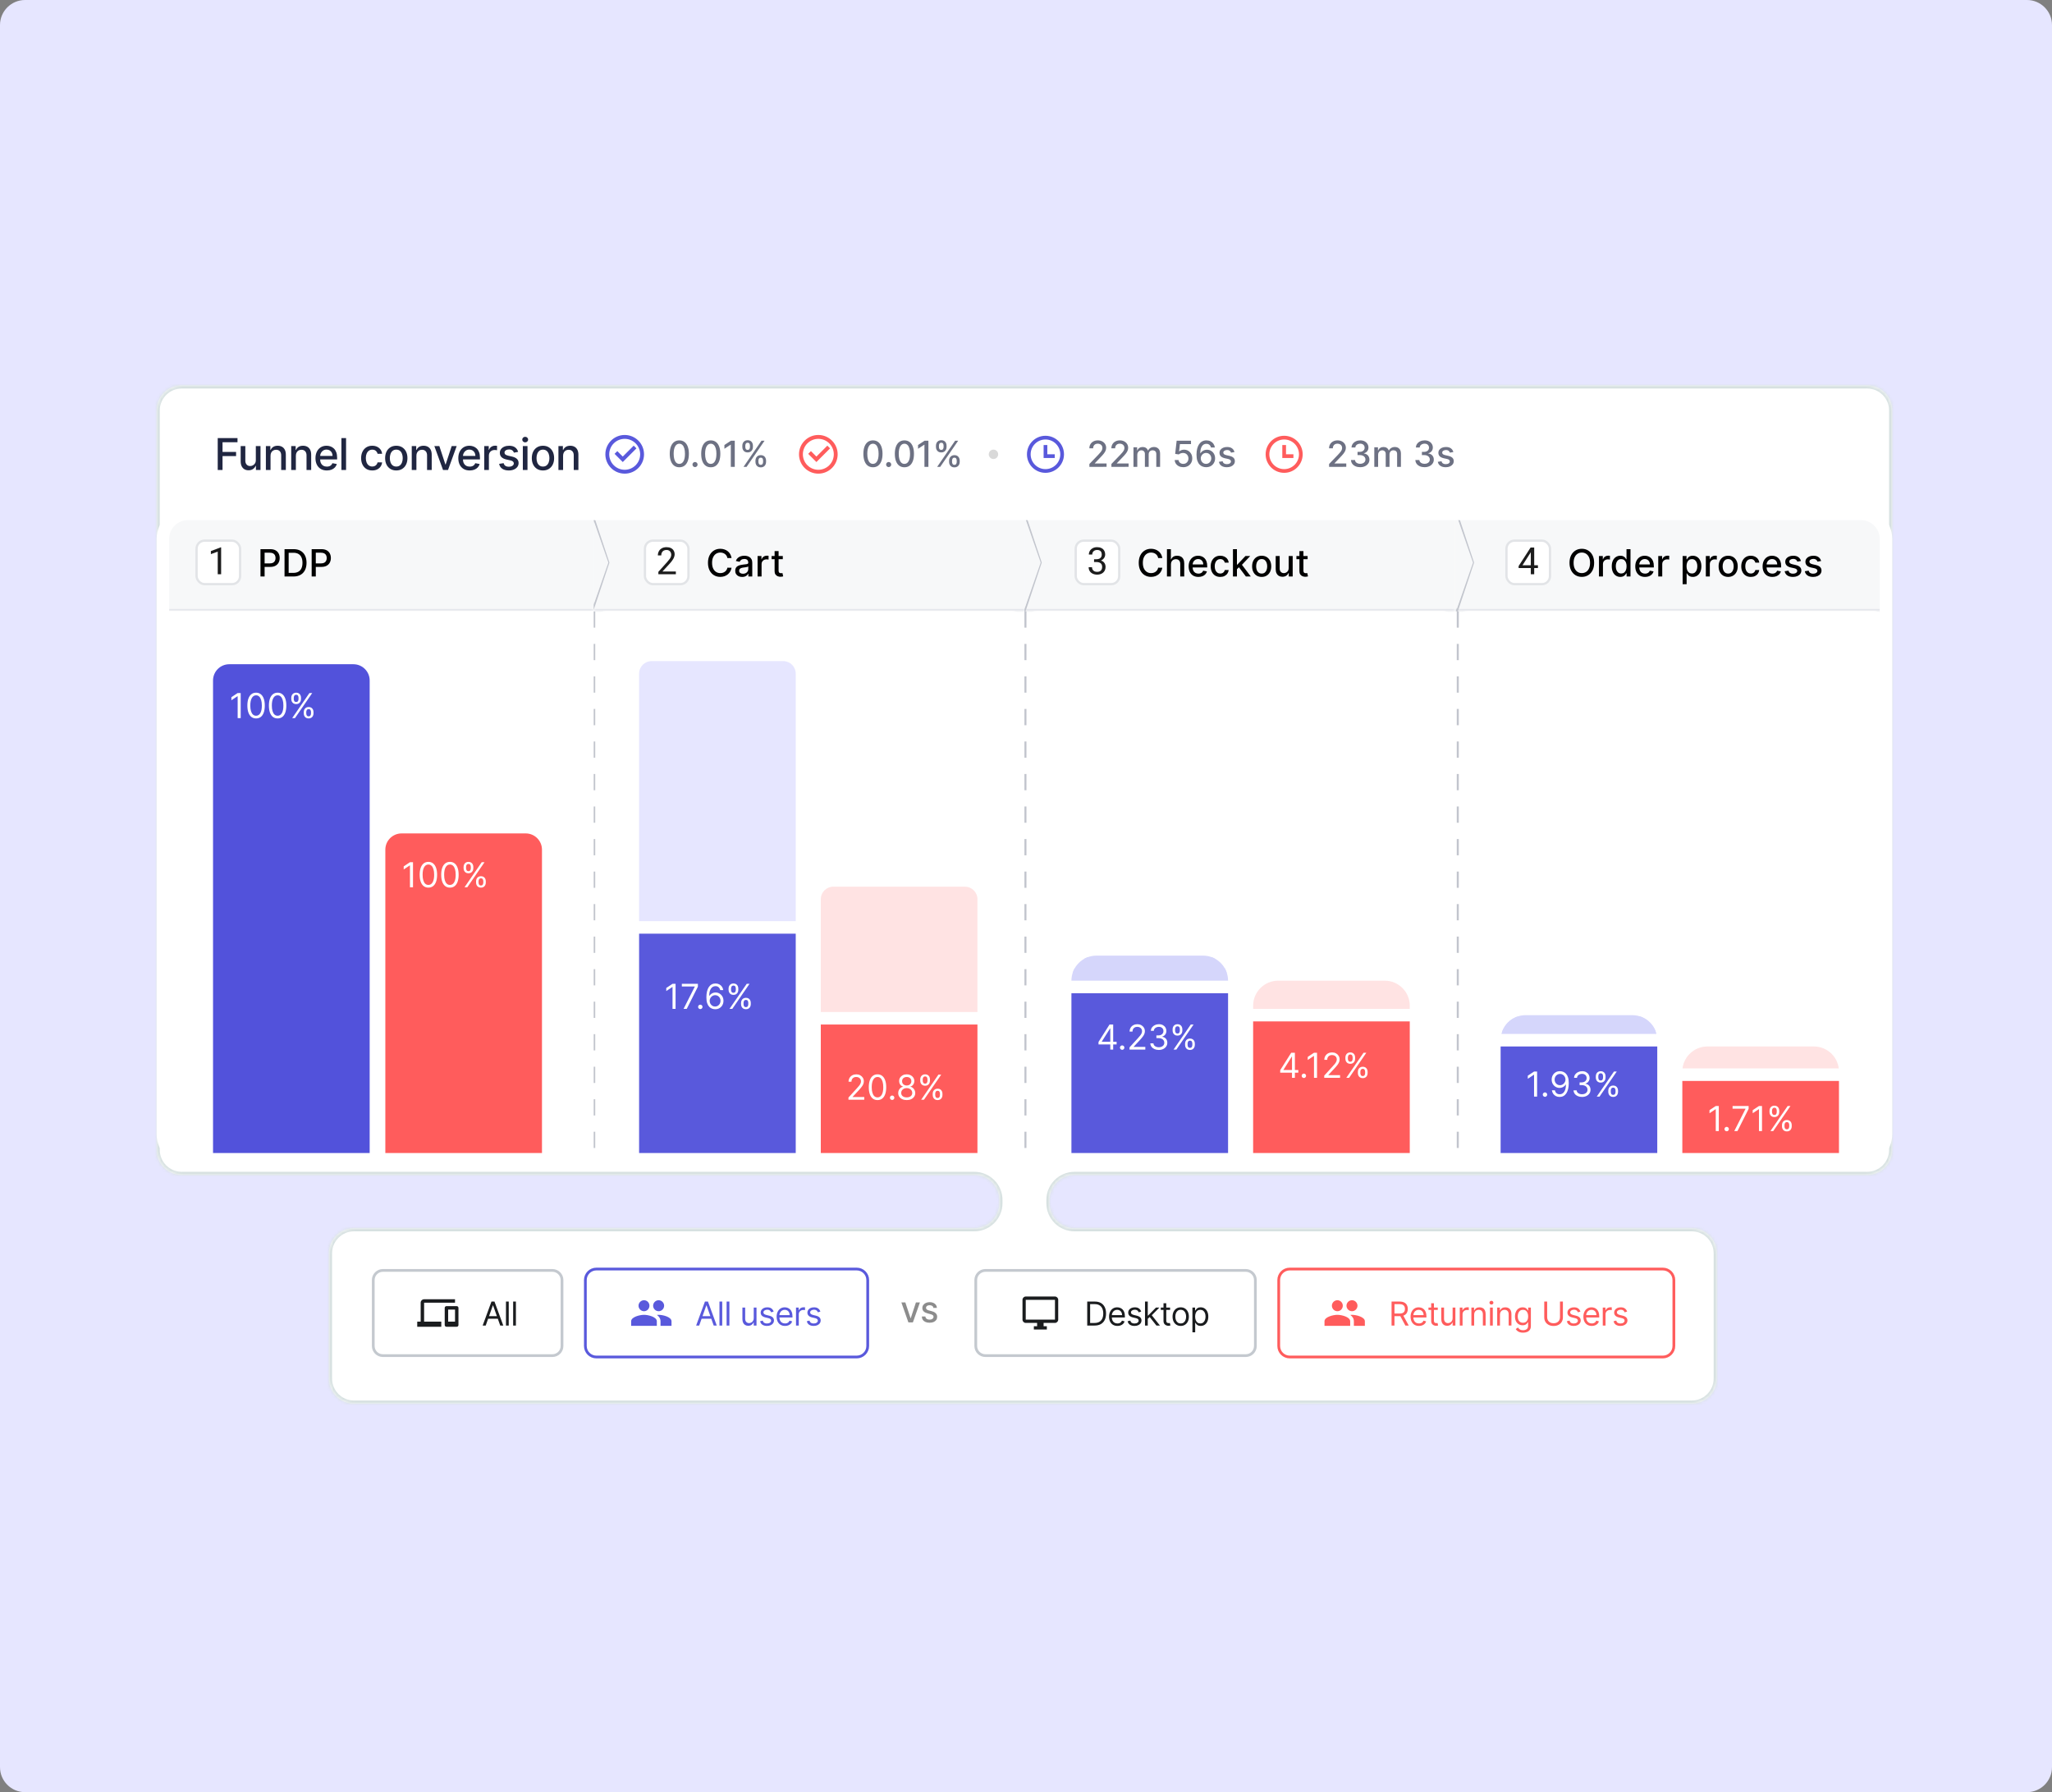 <svg fill="none" height="572" viewBox="0 0 655 572" width="655" xmlns="http://www.w3.org/2000/svg" xmlns:xlink="http://www.w3.org/1999/xlink"><rect x="0" y="0" width="655" height="572" fill="#808080" stroke="none"/><clipPath id="a"><path d="m52 172c0-4.418 3.582-8 8-8h534c4.418 0 8 3.582 8 8v190c0 4.418-3.582 8-8 8h-534c-4.418 0-8-3.582-8-8z"/></clipPath><clipPath id="b"><path d="m52 164h137.5v206h-137.5z"/></clipPath><clipPath id="c"><path d="m52 195h137.5v175h-137.5z"/></clipPath><clipPath id="d"><path d="m68 217.189c0-2.866 2.323-5.189 5.189-5.189h39.622c2.866 0 5.189 2.323 5.189 5.189v217.811h-50z"/></clipPath><clipPath id="e"><path d="m123 271.189c0-2.866 2.323-5.189 5.189-5.189h39.622c2.866 0 5.189 2.323 5.189 5.189v163.811h-50z"/></clipPath><clipPath id="f"><path d="m189.5 164h137.5v206h-137.5z"/></clipPath><clipPath id="g"><path d="m189.5 199c0-2.209 1.791-4 4-4h129.5c2.209 0 4 1.791 4 4v171h-137.5z"/></clipPath><clipPath id="h"><path d="m327 164h137.5v206h-137.5z"/></clipPath><clipPath id="i"><path d="m342 313c0-4.418 3.582-8 8-8h34c4.418 0 8 3.582 8 8v57h-50z"/></clipPath><clipPath id="j"><path d="m400 321c0-4.418 3.582-8 8-8h34c4.418 0 8 3.582 8 8v49h-50z"/></clipPath><clipPath id="k"><path d="m464.5 164h137.5v206h-137.5z"/></clipPath><clipPath id="l"><path d="m464.5 199c0-2.209 1.791-4 4-4h129.5c2.209 0 4 1.791 4 4v171h-137.5z"/></clipPath><clipPath id="m"><path d="m479 332c0-4.418 3.582-8 8-8h34c4.418 0 8 3.582 8 8v49h-50z"/></clipPath><clipPath id="n"><path d="m537 342c0-4.418 3.582-8 8-8h34c4.418 0 8 3.582 8 8v39h-50z"/></clipPath><mask id="o" fill="#fff"><path clip-rule="evenodd" d="m548 440c0 4.418-3.582 8-8 8h-427c-4.418 0-8-3.582-8-8v-40c0-4.418 3.582-8 8-8h198c4.418 0 8-3.582 8-8v-1c0-4.418-3.582-8-8-8h-253c-4.418 0-8-3.582-8-8v-236c0-4.418 3.582-8 8-8h538c4.418 0 8 3.582 8 8v236c0 4.418-3.582 8-8 8h-253c-4.418 0-8 3.582-8 8v1c0 4.418 3.582 8 8 8h197c4.418 0 8 3.582 8 8z" fill="#fff" fill-rule="evenodd"/></mask><mask id="p" fill="#fff"><path d="m52 164h137.5v31h-137.5z" fill="#fff"/></mask><mask id="q" fill="#fff"><path d="m189.5 164h137.5v31h-137.5z" fill="#fff"/></mask><mask id="r" fill="#fff"><path d="m327 164h137.5v31h-137.5z" fill="#fff"/></mask><mask id="s" fill="#fff"><path d="m464.5 164h137.5v31h-137.5z" fill="#fff"/></mask><path d="m0 8c0-4.418 3.582-8 8-8h639c4.418 0 8 3.582 8 8v556c0 4.418-3.582 8-8 8h-639c-4.418 0-8-3.582-8-8z" fill="#e6e6ff"/><path clip-rule="evenodd" d="m548 440c0 4.418-3.582 8-8 8h-427c-4.418 0-8-3.582-8-8v-40c0-4.418 3.582-8 8-8h198c4.418 0 8-3.582 8-8v-1c0-4.418-3.582-8-8-8h-253c-4.418 0-8-3.582-8-8v-236c0-4.418 3.582-8 8-8h538c4.418 0 8 3.582 8 8v236c0 4.418-3.582 8-8 8h-253c-4.418 0-8 3.582-8 8v1c0 4.418 3.582 8 8 8h197c4.418 0 8 3.582 8 8z" fill="#fff" fill-rule="evenodd"/><path d="m113 449h427v-2h-427zm-9-49v40h2v-40zm207-9h-198v2h198zm9-7v-1h-2v1zm-262-8h253v-2h-253zm-9-245v236h2v-236zm547-9h-538v2h538zm9 245v-236h-2v236zm-262 9h253v-2h-253zm-9 7v1h2v-1zm206 8h-197v2h197zm9 49v-40h-2v40zm-9-47c3.866 0 7 3.134 7 7h2c0-4.971-4.029-9-9-9zm-206-9c0 4.971 4.029 9 9 9v-2c-3.866 0-7-3.134-7-7zm9-10c-4.971 0-9 4.029-9 9h2c0-3.866 3.134-7 7-7zm260-7c0 3.866-3.134 7-7 7v2c4.971 0 9-4.029 9-9zm-7-243c3.866 0 7 3.134 7 7h2c0-4.971-4.029-9-9-9zm-545 7c0-3.866 3.134-7 7-7v-2c-4.971 0-9 4.029-9 9zm7 243c-3.866 0-7-3.134-7-7h-2c0 4.971 4.029 9 9 9zm262 9c0-4.971-4.029-9-9-9v2c3.866 0 7 3.134 7 7zm-9 10c4.971 0 9-4.029 9-9h-2c0 3.866-3.134 7-7 7zm-205 7c0-3.866 3.134-7 7-7v-2c-4.971 0-9 4.029-9 9zm434 49c4.971 0 9-4.029 9-9h-2c0 3.866-3.134 7-7 7zm-427-2c-3.866 0-7-3.134-7-7h-2c0 4.971 4.029 9 9 9z" fill="#d7e1e1" mask="url(#o)"/><path d="m69.498 150v-10.182h6.314v1.323h-4.778v3.102h4.325v1.317h-4.325v4.44zm12.163-3.167v-4.469h1.492v7.636h-1.462v-1.322h-.08c-.176.407-.457.747-.845 1.019-.384.268-.863.402-1.437.402-.49 0-.925-.107-1.302-.323-.375-.218-.669-.542-.885-.969-.212-.428-.318-.956-.318-1.586v-4.857h1.487v4.678c0 .52.144.935.432 1.243.288.308.663.462 1.124.462.278 0 .555-.069.83-.209.278-.139.509-.349.691-.631.186-.282.277-.64.273-1.074zm4.695-1.367v4.534h-1.486v-7.636h1.427v1.243h.094c.176-.405.451-.73.825-.975.378-.245.854-.368 1.427-.368.52 0 .976.11 1.367.328.391.216.694.537.91.965.215.427.323.956.323 1.586v4.857h-1.486v-4.678c0-.554-.144-.986-.432-1.298-.288-.315-.684-.472-1.188-.472-.345 0-.651.074-.92.224-.265.149-.476.367-.631.656-.152.285-.229.63-.229 1.034zm8.087 0v4.534h-1.486v-7.636h1.427v1.243h.094c.176-.405.451-.73.825-.975.378-.245.854-.368 1.427-.368.52 0 .976.11 1.367.328.391.216.694.537.91.965.215.427.323.956.323 1.586v4.857h-1.486v-4.678c0-.554-.144-.986-.432-1.298-.288-.315-.684-.472-1.188-.472-.345 0-.651.074-.92.224-.265.149-.476.367-.631.656-.152.285-.229.63-.229 1.034zm9.892 4.688c-.752 0-1.4-.161-1.944-.482-.54-.325-.957-.781-1.252-1.367-.292-.59-.438-1.281-.438-2.073 0-.783.146-1.472.438-2.069.295-.596.706-1.062 1.233-1.397.53-.334 1.15-.502 1.859-.502.431 0 .848.071 1.253.214.404.143.767.366 1.089.671.321.305.575.701.76 1.188.186.484.279 1.073.279 1.765v.527h-6.071v-1.113h4.614c0-.391-.08-.738-.239-1.039-.159-.305-.383-.546-.671-.721-.285-.176-.62-.264-1.004-.264-.418 0-.782.103-1.094.308-.308.203-.547.468-.716.796-.166.325-.248.678-.248 1.059v.87c0 .51.089.944.268 1.302.182.358.436.632.761.821.325.185.704.278 1.138.278.282 0 .539-.04.771-.119.232-.083.432-.206.601-.368s.299-.363.388-.602l1.407.254c-.113.414-.315.777-.606 1.089-.289.308-.652.548-1.089.721-.434.169-.93.253-1.487.253zm6.132-10.336v10.182h-1.486v-10.182zm8.362 10.336c-.739 0-1.376-.167-1.909-.502-.53-.338-.938-.804-1.223-1.397s-.428-1.273-.428-2.038c0-.776.146-1.46.438-2.054.291-.596.702-1.062 1.233-1.397.53-.334 1.155-.502 1.874-.502.58 0 1.097.108 1.551.323.454.212.82.511 1.099.895.282.385.449.834.502 1.348h-1.447c-.079-.358-.262-.667-.547-.925-.281-.259-.659-.388-1.133-.388-.414 0-.777.109-1.089.328-.308.216-.548.524-.721.925-.172.398-.258.868-.258 1.412 0 .557.084 1.037.253 1.442.169.404.408.717.716.939.312.222.678.333 1.099.333.282 0 .537-.051.765-.154.232-.106.426-.257.582-.452.159-.196.27-.431.333-.706h1.447c-.053.494-.214.934-.482 1.322-.269.388-.628.693-1.079.915-.448.222-.973.333-1.576.333zm7.663 0c-.716 0-1.34-.164-1.874-.492s-.948-.787-1.243-1.377-.442-1.28-.442-2.068c0-.793.147-1.485.442-2.079.295-.593.709-1.053 1.243-1.382.534-.328 1.158-.492 1.874-.492s1.341.164 1.875.492c.533.329.947.789 1.242 1.382.295.594.443 1.286.443 2.079 0 .788-.148 1.478-.443 2.068s-.709 1.049-1.242 1.377c-.534.328-1.159.492-1.875.492zm.005-1.248c.464 0 .849-.122 1.154-.368.305-.245.53-.571.676-.979.149-.408.224-.857.224-1.347 0-.488-.075-.935-.224-1.343-.146-.411-.371-.74-.676-.989s-.69-.373-1.154-.373c-.467 0-.855.124-1.163.373-.305.249-.532.578-.681.989-.146.408-.219.855-.219 1.343 0 .49.073.939.219 1.347.149.408.376.734.681.979.308.246.696.368 1.163.368zm6.421-3.44v4.534h-1.487v-7.636h1.427v1.243h.095c.175-.405.45-.73.825-.975.378-.245.853-.368 1.427-.368.52 0 .976.11 1.367.328.391.216.694.537.91.965.215.427.323.956.323 1.586v4.857h-1.487v-4.678c0-.554-.144-.986-.432-1.298-.289-.315-.685-.472-1.188-.472-.345 0-.652.074-.92.224-.265.149-.476.367-.632.656-.152.285-.228.63-.228 1.034zm12.86-3.102-2.77 7.636h-1.59l-2.775-7.636h1.596l1.934 5.876h.08l1.929-5.876zm4.148 7.79c-.752 0-1.4-.161-1.944-.482-.54-.325-.958-.781-1.253-1.367-.291-.59-.437-1.281-.437-2.073 0-.783.146-1.472.437-2.069.295-.596.706-1.062 1.233-1.397.531-.334 1.15-.502 1.86-.502.431 0 .848.071 1.253.214.404.143.767.366 1.088.671.322.305.575.701.761 1.188.186.484.278 1.073.278 1.765v.527h-6.07v-1.113h4.614c0-.391-.08-.738-.239-1.039-.159-.305-.383-.546-.671-.721-.285-.176-.62-.264-1.004-.264-.418 0-.783.103-1.094.308-.308.203-.547.468-.716.796-.166.325-.249.678-.249 1.059v.87c0 .51.09.944.269 1.302.182.358.436.632.76.821.325.185.705.278 1.139.278.282 0 .539-.04.771-.119.232-.083.432-.206.601-.368s.298-.363.388-.602l1.407.254c-.113.414-.315.777-.607 1.089-.288.308-.651.548-1.088.721-.435.169-.93.253-1.487.253zm4.646-.154v-7.636h1.436v1.213h.08c.139-.411.384-.734.736-.97.354-.238.755-.358 1.203-.358.093 0 .202.004.328.01.129.007.23.015.303.025v1.422c-.059-.017-.165-.035-.318-.055-.152-.023-.305-.035-.457-.035-.352 0-.665.075-.94.224-.272.146-.487.35-.646.612-.159.258-.239.553-.239.885v4.663zm10.815-5.772-1.347.239c-.057-.173-.146-.337-.269-.493-.119-.155-.281-.283-.487-.382-.205-.1-.462-.15-.771-.15-.42 0-.772.095-1.054.284-.281.185-.422.426-.422.721 0 .255.094.46.283.616s.494.284.915.383l1.213.278c.703.163 1.226.413 1.571.751s.517.777.517 1.318c0 .457-.132.865-.398 1.223-.261.354-.628.633-1.098.835-.468.202-1.01.303-1.626.303-.855 0-1.553-.182-2.093-.547-.54-.368-.872-.89-.994-1.566l1.436-.219c.09.375.274.658.552.851.279.189.642.283 1.089.283.487 0 .877-.101 1.168-.303.292-.206.438-.456.438-.751 0-.239-.09-.439-.269-.602-.175-.162-.445-.285-.81-.367l-1.293-.284c-.712-.162-1.239-.421-1.581-.775-.338-.355-.507-.804-.507-1.348 0-.45.126-.845.378-1.183s.6-.602 1.044-.79c.444-.193.953-.289 1.527-.289.825 0 1.474.179 1.948.537.474.355.788.83.94 1.427zm1.504 5.772v-7.636h1.486v7.636zm.75-8.815c-.258 0-.48-.086-.666-.258-.182-.176-.273-.385-.273-.627 0-.245.091-.454.273-.626.186-.176.408-.263.666-.263.259 0 .479.087.662.263.185.172.278.381.278.626 0 .242-.093.451-.278.627-.183.172-.403.258-.662.258zm5.673 8.969c-.716 0-1.341-.164-1.875-.492-.533-.328-.948-.787-1.243-1.377s-.442-1.28-.442-2.068c0-.793.147-1.485.442-2.079.295-.593.71-1.053 1.243-1.382.534-.328 1.159-.492 1.875-.492.715 0 1.34.164 1.874.492.533.329.948.789 1.243 1.382.295.594.442 1.286.442 2.079 0 .788-.147 1.478-.442 2.068s-.71 1.049-1.243 1.377c-.534.328-1.159.492-1.874.492zm.005-1.248c.464 0 .848-.122 1.153-.368.305-.245.53-.571.676-.979.149-.408.224-.857.224-1.347 0-.488-.075-.935-.224-1.343-.146-.411-.371-.74-.676-.989s-.689-.373-1.153-.373c-.468 0-.856.124-1.164.373-.305.249-.532.578-.681.989-.146.408-.219.855-.219 1.343 0 .49.073.939.219 1.347.149.408.376.734.681.979.308.246.696.368 1.164.368zm6.42-3.44v4.534h-1.487v-7.636h1.427v1.243h.095c.175-.405.451-.73.825-.975.378-.245.853-.368 1.427-.368.52 0 .976.11 1.367.328.391.216.694.537.91.965.215.427.323.956.323 1.586v4.857h-1.486v-4.678c0-.554-.145-.986-.433-1.298-.288-.315-.684-.472-1.188-.472-.345 0-.651.074-.92.224-.265.149-.476.367-.631.656-.153.285-.229.63-.229 1.034z" fill="#202641"/><path d="m199.405 151.171c-3.408 0-6.171-2.763-6.171-6.171 0-3.407 2.763-6.17 6.171-6.17 3.407 0 6.17 2.763 6.17 6.17 0 3.408-2.763 6.171-6.17 6.171zm0-1.234c2.726 0 4.936-2.21 4.936-4.937 0-2.726-2.21-4.936-4.936-4.936-2.727 0-4.937 2.21-4.937 4.936 0 2.727 2.21 4.937 4.937 4.937zm-.616-2.469-2.618-2.617.873-.873 1.745 1.745 3.491-3.49.872.872z" fill="#5959dc"/><path d="m216.84 149.138c-.643-.002-1.193-.172-1.648-.508-.456-.337-.805-.827-1.046-1.47-.242-.643-.363-1.417-.363-2.323 0-.904.121-1.676.363-2.316.244-.64.594-1.129 1.05-1.465.458-.337 1.006-.505 1.644-.505.637 0 1.184.17 1.64.509.456.336.804.825 1.046 1.465.244.638.366 1.408.366 2.312 0 .909-.121 1.685-.362 2.328-.242.64-.59 1.13-1.046 1.469-.456.336-1.004.504-1.644.504zm0-1.086c.564 0 1.005-.276 1.323-.826.32-.551.48-1.348.48-2.389 0-.692-.074-1.277-.22-1.754-.144-.481-.351-.844-.623-1.091-.268-.25-.588-.375-.96-.375-.562 0-1.003.277-1.323.831-.32.553-.481 1.349-.484 2.389 0 .694.072 1.282.216 1.762.146.477.354.84.622 1.086.269.245.592.367.969.367zm5.012 1.025c-.223 0-.414-.078-.574-.236-.16-.16-.24-.352-.24-.578 0-.222.08-.412.24-.569.16-.16.351-.241.574-.241.222 0 .414.081.574.241.16.157.24.347.24.569 0 .15-.038.287-.114.411-.073.123-.171.22-.293.293-.122.074-.258.11-.407.11zm5.027.061c-.643-.002-1.192-.172-1.648-.508-.456-.337-.805-.827-1.046-1.47-.242-.643-.362-1.417-.362-2.323 0-.904.12-1.676.362-2.316.244-.64.594-1.129 1.05-1.465.458-.337 1.006-.505 1.644-.505s1.184.17 1.64.509c.456.336.805.825 1.046 1.465.244.638.366 1.408.366 2.312 0 .909-.12 1.685-.362 2.328-.241.64-.59 1.13-1.046 1.469-.456.336-1.004.504-1.644.504zm0-1.086c.564 0 1.005-.276 1.323-.826.32-.551.48-1.348.48-2.389 0-.692-.073-1.277-.22-1.754-.144-.481-.351-.844-.623-1.091-.268-.25-.588-.375-.96-.375-.562 0-1.003.277-1.323.831-.32.553-.481 1.349-.484 2.389 0 .694.072 1.282.216 1.762.146.477.354.84.622 1.086.269.245.592.367.969.367zm7.658-7.387v8.335h-1.261v-7.073h-.049l-1.994 1.302v-1.205l2.079-1.359zm6.605 6.772v-.439c0-.315.066-.603.196-.863.133-.263.325-.474.578-.631.255-.16.563-.24.924-.24.369 0 .678.079.927.236.25.157.439.368.566.631.13.263.196.552.196.867v.439c0 .315-.066.604-.196.867-.13.261-.321.471-.574.631-.249.157-.556.236-.919.236-.367 0-.676-.079-.928-.236-.253-.16-.444-.37-.574-.631-.13-.263-.196-.552-.196-.867zm.949-.439v.439c0 .234.055.445.167.635.111.19.305.285.582.285.274 0 .465-.095.573-.285.109-.19.163-.401.163-.635v-.439c0-.234-.053-.445-.159-.635-.103-.19-.295-.285-.577-.285-.272 0-.464.095-.578.285s-.171.401-.171.635zm-5.14-4.331v-.439c0-.315.065-.604.195-.867.133-.263.326-.473.578-.631.255-.157.563-.236.924-.236.369 0 .678.079.928.236.249.158.438.368.565.631.128.263.192.552.192.867v.439c0 .315-.066.604-.196.867-.127.261-.317.471-.57.631-.249.157-.556.236-.919.236-.369 0-.68-.079-.932-.236-.25-.16-.44-.37-.57-.631-.13-.263-.195-.552-.195-.867zm.952-.439v.439c0 .234.054.445.163.635.111.19.305.285.582.285.271 0 .461-.095.569-.285.112-.19.167-.401.167-.635v-.439c0-.233-.053-.445-.158-.635-.106-.19-.299-.285-.578-.285-.272 0-.464.095-.578.285-.111.19-.167.402-.167.635zm-.566 6.772 5.73-8.335h.973l-5.73 8.335z" fill="#202641" fill-opacity=".65"/><path d="m261.213 151.171c-3.408 0-6.17-2.763-6.17-6.171 0-3.407 2.762-6.17 6.17-6.17s6.17 2.763 6.17 6.17c0 3.408-2.762 6.171-6.17 6.171zm0-1.234c2.726 0 4.936-2.21 4.936-4.937 0-2.726-2.21-4.936-4.936-4.936s-4.936 2.21-4.936 4.936c0 2.727 2.21 4.937 4.936 4.937zm-.615-2.469-2.618-2.617.873-.873 1.745 1.745 3.49-3.49.873.872z" fill="#ff5c5c"/><path d="m278.648 149.138c-.643-.002-1.192-.172-1.648-.508-.456-.337-.804-.827-1.046-1.47-.241-.643-.362-1.417-.362-2.323 0-.904.121-1.676.362-2.316.244-.64.594-1.129 1.05-1.465.459-.337 1.007-.505 1.644-.505.638 0 1.185.17 1.641.509.455.336.804.825 1.045 1.465.245.638.367 1.408.367 2.312 0 .909-.121 1.685-.362 2.328-.242.64-.591 1.13-1.046 1.469-.456.336-1.004.504-1.645.504zm0-1.086c.565 0 1.006-.276 1.323-.826.32-.551.48-1.348.48-2.389 0-.692-.073-1.277-.219-1.754-.144-.481-.352-.844-.623-1.091-.269-.25-.589-.375-.961-.375-.561 0-1.002.277-1.322.831-.32.553-.482 1.349-.485 2.389 0 .694.072 1.282.216 1.762.147.477.354.84.623 1.086.268.245.591.367.968.367zm5.012 1.025c-.222 0-.413-.078-.573-.236-.161-.16-.241-.352-.241-.578 0-.222.08-.412.241-.569.16-.16.351-.241.573-.241.223 0 .414.081.574.241.16.157.24.347.24.569 0 .15-.038.287-.114.411-.073.123-.171.22-.293.293-.122.074-.257.11-.407.11zm5.028.061c-.643-.002-1.193-.172-1.649-.508-.456-.337-.804-.827-1.046-1.47-.241-.643-.362-1.417-.362-2.323 0-.904.121-1.676.362-2.316.245-.64.595-1.129 1.05-1.465.459-.337 1.007-.505 1.645-.505.637 0 1.184.17 1.64.509.455.336.804.825 1.046 1.465.244.638.366 1.408.366 2.312 0 .909-.121 1.685-.362 2.328-.242.64-.59 1.13-1.046 1.469-.456.336-1.004.504-1.644.504zm0-1.086c.564 0 1.005-.276 1.322-.826.32-.551.48-1.348.48-2.389 0-.692-.073-1.277-.219-1.754-.144-.481-.352-.844-.623-1.091-.269-.25-.589-.375-.96-.375-.562 0-1.003.277-1.323.831-.32.553-.482 1.349-.484 2.389 0 .694.071 1.282.215 1.762.147.477.354.84.623 1.086.269.245.591.367.969.367zm7.658-7.387v8.335h-1.262v-7.073h-.049l-1.994 1.302v-1.205l2.08-1.359zm6.605 6.772v-.439c0-.315.065-.603.195-.863.133-.263.326-.474.578-.631.255-.16.563-.24.924-.24.369 0 .678.079.928.236s.438.368.566.631c.13.263.195.552.195.867v.439c0 .315-.065.604-.195.867-.13.261-.322.471-.574.631-.25.157-.556.236-.92.236-.366 0-.675-.079-.928-.236-.252-.16-.443-.37-.574-.631-.13-.263-.195-.552-.195-.867zm.948-.439v.439c0 .234.056.445.167.635s.305.285.582.285c.274 0 .465-.095.574-.285s.163-.401.163-.635v-.439c0-.234-.053-.445-.159-.635-.103-.19-.296-.285-.578-.285-.271 0-.464.095-.578.285s-.171.401-.171.635zm-5.14-4.331v-.439c0-.315.065-.604.196-.867.132-.263.325-.473.577-.631.255-.157.563-.236.924-.236.369 0 .679.079.928.236.25.158.438.368.566.631.127.263.191.552.191.867v.439c0 .315-.065.604-.195.867-.128.261-.318.471-.57.631-.25.157-.556.236-.92.236-.369 0-.679-.079-.932-.236-.249-.16-.439-.37-.569-.631-.131-.263-.196-.552-.196-.867zm.953-.439v.439c0 .234.054.445.162.635.112.19.306.285.582.285.272 0 .462-.095.57-.285.111-.19.167-.401.167-.635v-.439c0-.233-.053-.445-.159-.635s-.298-.285-.578-.285c-.271 0-.464.095-.578.285-.111.19-.166.402-.166.635zm-.566 6.772 5.73-8.335h.973l-5.731 8.335z" fill="#202641" fill-opacity=".65"/><circle cx="317.117" cy="145" fill="#d9d9d9" r="1.5"/><path d="m333.714 150.912c-3.266 0-5.913-2.647-5.913-5.913s2.647-5.913 5.913-5.913 5.913 2.647 5.913 5.913-2.647 5.913-5.913 5.913zm0-1.183c2.612 0 4.73-2.117 4.73-4.73s-2.118-4.73-4.73-4.73c-2.613 0-4.731 2.117-4.731 4.73s2.118 4.73 4.731 4.73zm.591-4.73h2.365v1.183h-3.547v-4.14h1.182z" fill="#5959dc"/><path d="m347.733 149v-.912l2.82-2.922c.301-.317.549-.595.745-.834.198-.241.346-.471.443-.688.098-.217.147-.447.147-.692 0-.276-.065-.515-.196-.716-.13-.203-.308-.359-.533-.468-.225-.111-.479-.167-.761-.167-.298 0-.559.061-.781.183-.223.122-.394.295-.513.517-.119.223-.179.483-.179.782h-1.201c0-.508.117-.951.35-1.331.234-.38.554-.674.961-.883.407-.212.869-.318 1.388-.318.523 0 .985.105 1.383.314.402.206.715.488.94.846.226.355.338.757.338 1.205 0 .309-.058.612-.175.907-.114.296-.313.626-.598.989-.285.361-.681.799-1.188 1.315l-1.657 1.733v.062h3.753v1.078zm7.028 0v-.912l2.82-2.922c.302-.317.55-.595.745-.834.198-.241.346-.471.444-.688.097-.217.146-.447.146-.692 0-.276-.065-.515-.195-.716-.13-.203-.308-.359-.533-.468-.225-.111-.479-.167-.761-.167-.299 0-.559.061-.782.183-.222.122-.393.295-.512.517-.12.223-.18.483-.18.782h-1.2c0-.508.117-.951.35-1.331s.553-.674.96-.883c.407-.212.87-.318 1.388-.318.524 0 .985.105 1.384.314.401.206.715.488.94.846.225.355.338.757.338 1.205 0 .309-.059.612-.175.907-.114.296-.314.626-.599.989-.284.361-.681.799-1.188 1.315l-1.656 1.733v.062h3.752v1.078zm7.045 0v-6.251h1.168v1.017h.077c.13-.344.343-.613.639-.806.296-.195.65-.293 1.062-.293.418 0 .768.098 1.05.293.285.196.495.464.631.806h.065c.149-.333.387-.599.712-.797.326-.201.714-.302 1.164-.302.567 0 1.03.178 1.388.534.361.355.541.891.541 1.607v4.192h-1.216v-4.078c0-.423-.116-.73-.346-.92-.231-.19-.506-.285-.827-.285-.396 0-.704.123-.923.367-.22.241-.33.552-.33.932v3.984h-1.213v-4.155c0-.339-.106-.612-.317-.818-.212-.206-.487-.31-.826-.31-.231 0-.444.061-.639.184-.193.119-.349.286-.468.5-.117.215-.175.463-.175.745v3.854zm15.896.114c-.51 0-.968-.098-1.375-.293-.405-.198-.727-.469-.969-.814-.241-.345-.37-.738-.387-1.18h1.221c.03.358.189.652.477.883.287.231.632.346 1.033.346.32 0 .604-.073.851-.22.249-.149.445-.354.586-.614.144-.261.216-.558.216-.892 0-.339-.074-.641-.22-.907-.147-.266-.349-.475-.607-.627-.255-.152-.548-.229-.879-.232-.252 0-.506.043-.761.13s-.461.201-.618.342l-1.152-.171.468-4.2h4.583v1.079h-3.537l-.265 2.332h.049c.163-.158.379-.289.647-.395.272-.106.562-.159.871-.159.508 0 .959.121 1.355.362.399.242.713.571.941.989.23.415.344.893.341 1.433.003.54-.119 1.021-.366 1.445-.244.423-.583.757-1.017 1.001-.432.241-.927.362-1.486.362zm7.266 0c-.372-.005-.738-.073-1.099-.204-.358-.13-.684-.347-.977-.651s-.527-.712-.704-1.225c-.173-.512-.26-1.153-.26-1.921 0-.727.072-1.372.215-1.937.147-.564.357-1.04.631-1.428.274-.391.605-.688.993-.892.388-.203.824-.305 1.307-.305.496 0 .937.098 1.322.293.386.196.698.465.936.81.242.345.395.737.46 1.176h-1.241c-.084-.347-.251-.631-.501-.85-.249-.22-.575-.33-.976-.33-.611 0-1.087.266-1.429.798-.339.531-.51 1.271-.513 2.218h.061c.144-.236.321-.437.529-.603.212-.168.448-.297.709-.386.263-.093.54-.139.83-.139.483 0 .92.118 1.31.354.394.234.707.557.94.969.234.412.35.885.35 1.416 0 .532-.12 1.014-.362 1.445-.239.431-.575.773-1.009 1.026-.434.249-.942.371-1.522.366zm-.004-1.058c.32 0 .606-.079.858-.236.253-.158.452-.369.599-.635.146-.266.219-.563.219-.891 0-.321-.071-.612-.215-.875-.141-.264-.337-.472-.586-.627-.247-.155-.529-.232-.847-.232-.241 0-.465.046-.671.138-.204.093-.383.22-.537.383-.155.163-.277.35-.367.561-.087.209-.13.43-.13.664 0 .312.072.601.216.867.146.266.346.48.598.643.255.16.543.24.863.24zm9.08-3.781-1.102.195c-.047-.141-.12-.275-.22-.403-.098-.127-.231-.232-.399-.313s-.379-.122-.631-.122c-.344 0-.632.077-.863.232-.23.152-.346.349-.346.59 0 .209.078.377.232.505.155.127.405.232.749.313l.993.228c.575.133 1.004.338 1.286.615.282.276.424.636.424 1.078 0 .374-.109.708-.326 1.001-.214.29-.514.518-.899.684-.383.165-.827.248-1.331.248-.7 0-1.271-.149-1.714-.448-.442-.301-.713-.728-.814-1.281l1.177-.18c.073.307.223.539.451.696.228.155.525.232.892.232.398 0 .717-.082.956-.248.239-.168.358-.373.358-.614 0-.196-.073-.36-.22-.493-.143-.133-.365-.233-.663-.301l-1.058-.232c-.584-.133-1.015-.345-1.294-.635-.277-.29-.415-.658-.415-1.103 0-.369.103-.692.309-.968.206-.277.491-.493.854-.648.364-.157.781-.236 1.25-.236.675 0 1.207.147 1.595.44.388.29.645.68.769 1.168z" fill="#202641" fill-opacity=".65"/><path d="m409.905 150.912c-3.265 0-5.913-2.647-5.913-5.913s2.648-5.913 5.913-5.913c3.266 0 5.913 2.647 5.913 5.913s-2.647 5.913-5.913 5.913zm0-1.183c2.613 0 4.731-2.117 4.731-4.73s-2.118-4.73-4.731-4.73c-2.612 0-4.73 2.117-4.73 4.73s2.118 4.73 4.73 4.73zm.592-4.73h2.365v1.183h-3.548v-4.14h1.183z" fill="#ff5c5c"/><path d="m424.248 149v-.912l2.82-2.922c.301-.317.55-.595.745-.834.198-.241.346-.471.444-.688.097-.217.146-.447.146-.692 0-.276-.065-.515-.195-.716-.13-.203-.308-.359-.533-.468-.226-.111-.479-.167-.761-.167-.299 0-.559.061-.782.183-.222.122-.393.295-.513.517-.119.223-.179.483-.179.782h-1.2c0-.508.116-.951.35-1.331.233-.38.553-.674.96-.883.407-.212.87-.318 1.388-.318.524 0 .985.105 1.384.314.401.206.715.488.94.846.225.355.338.757.338 1.205 0 .309-.059.612-.175.907-.114.296-.314.626-.599.989-.285.361-.681.799-1.188 1.315l-1.656 1.733v.062h3.752v1.078zm9.93.114c-.559 0-1.058-.096-1.498-.289-.436-.193-.782-.46-1.037-.802-.253-.344-.388-.743-.407-1.196h1.278c.016.247.099.461.248.643.152.179.35.317.594.415s.516.146.814.146c.328 0 .619-.057.871-.171.255-.113.454-.272.598-.476.144-.206.216-.443.216-.712 0-.279-.072-.525-.216-.737-.141-.214-.348-.382-.623-.504-.271-.122-.599-.183-.984-.183h-.704v-1.026h.704c.309 0 .58-.056.814-.167.236-.111.42-.266.553-.464.133-.2.199-.435.199-.704 0-.258-.058-.481-.175-.671-.113-.193-.276-.344-.488-.452-.209-.109-.456-.163-.741-.163-.271 0-.525.05-.761.151-.233.097-.423.239-.569.423-.147.182-.226.4-.236.655h-1.217c.013-.45.146-.846.399-1.188.255-.342.591-.609 1.009-.802s.882-.289 1.392-.289c.534 0 .995.105 1.383.314.391.206.692.481.904.826.214.344.32.721.317 1.131.003.467-.127.863-.39 1.188-.261.326-.608.544-1.042.656v.065c.553.084.982.304 1.286.659.306.356.458.796.456 1.323.002.458-.125.869-.383 1.233-.255.363-.604.65-1.046.859-.442.206-.948.309-1.518.309zm4.501-.114v-6.251h1.168v1.017h.078c.13-.344.343-.613.639-.806.295-.195.649-.293 1.062-.293.418 0 .768.098 1.05.293.285.196.495.464.631.806h.065c.149-.333.386-.599.712-.797.326-.201.714-.302 1.164-.302.567 0 1.03.178 1.388.534.361.355.541.891.541 1.607v4.192h-1.217v-4.078c0-.423-.115-.73-.346-.92-.23-.19-.506-.285-.826-.285-.396 0-.704.123-.924.367-.22.241-.329.552-.329.932v3.984h-1.213v-4.155c0-.339-.106-.612-.318-.818-.211-.206-.487-.31-.826-.31-.23 0-.443.061-.639.184-.192.119-.348.286-.468.5-.117.215-.175.463-.175.745v3.854zm16.047.114c-.559 0-1.058-.096-1.497-.289-.437-.193-.783-.46-1.038-.802-.252-.344-.388-.743-.407-1.196h1.278c.016.247.099.461.248.643.152.179.35.317.594.415s.516.146.814.146c.329 0 .619-.057.871-.171.255-.113.455-.272.598-.476.144-.206.216-.443.216-.712 0-.279-.072-.525-.216-.737-.141-.214-.348-.382-.622-.504-.272-.122-.6-.183-.985-.183h-.704v-1.026h.704c.309 0 .58-.056.814-.167.236-.111.42-.266.553-.464.133-.2.2-.435.2-.704 0-.258-.059-.481-.175-.671-.114-.193-.277-.344-.489-.452-.209-.109-.455-.163-.74-.163-.272 0-.525.05-.761.151-.234.097-.424.239-.57.423-.147.182-.225.4-.236.655h-1.217c.014-.45.146-.846.399-1.188.255-.342.591-.609 1.009-.802s.882-.289 1.392-.289c.534 0 .996.105 1.384.314.39.206.692.481.903.826.214.344.32.721.318 1.131.002.467-.128.863-.391 1.188-.261.326-.608.544-1.042.656v.065c.554.084.982.304 1.286.659.307.356.459.796.456 1.323.003.458-.125.869-.383 1.233-.255.363-.603.65-1.046.859-.442.206-.948.309-1.518.309zm9.186-4.839-1.103.195c-.046-.141-.119-.275-.22-.403-.098-.127-.23-.232-.399-.313-.168-.081-.378-.122-.63-.122-.345 0-.633.077-.863.232-.231.152-.346.349-.346.59 0 .209.077.377.232.505.154.127.404.232.749.313l.993.228c.575.133 1.004.338 1.286.615.282.276.423.636.423 1.078 0 .374-.109.708-.326 1.001-.214.29-.514.518-.899.684-.383.165-.826.248-1.331.248-.7 0-1.271-.149-1.713-.448-.442-.301-.714-.728-.814-1.281l1.176-.18c.073.307.224.539.452.696.228.155.525.232.891.232.399 0 .718-.082.956-.248.239-.168.359-.373.359-.614 0-.196-.074-.36-.22-.493-.144-.133-.365-.233-.664-.301l-1.058-.232c-.583-.133-1.014-.345-1.294-.635-.277-.29-.415-.658-.415-1.103 0-.369.103-.692.309-.968.206-.277.491-.493.855-.648.363-.157.78-.236 1.249-.236.676 0 1.208.147 1.596.44.388.29.644.68.769 1.168z" fill="#202641" fill-opacity=".65"/><g clip-path="url(#a)"><path d="m52 172c0-4.418 3.582-8 8-8h534c4.418 0 8 3.582 8 8v190c0 4.418-3.582 8-8 8h-534c-4.418 0-8-3.582-8-8z" fill="#fff"/><g clip-path="url(#b)"><path d="m0 0h137.5v206h-137.5z" fill="#fff" transform="translate(52 164)"/><path d="m52 164h137.5v31h-137.5z" fill="#f7f8f9"/><path d="m189.5 194.351h-137.5v1.298h137.5z" fill="#e4e6eb" mask="url(#p)"/><rect fill="#fff" height="13.89" rx="2.559" width="13.89" x="62.743" y="172.555"/><rect height="13.89" rx="2.559" stroke="#e2e4e7" stroke-width=".731" width="13.89" x="62.743" y="172.555"/><path d="m70.585 174.708v8.578h-1.084v-7.224l-2.186.796v-.978l3.1-1.172z" fill="#000" fill-opacity=".89"/><path d="m83.146 184v-8.727h3.111c.679 0 1.241.123 1.688.37.446.248.78.586 1.001 1.015.222.426.332.906.332 1.44 0 .537-.112 1.02-.337 1.449-.222.426-.557.764-1.006 1.014-.446.247-1.007.371-1.683.371h-2.139v-1.117h2.02c.429 0 .777-.074 1.044-.221.267-.151.463-.355.588-.614.125-.258.188-.552.188-.882s-.062-.622-.188-.878-.323-.456-.592-.601c-.267-.145-.619-.217-1.057-.217h-1.653v7.598zm10.501 0h-2.825v-8.727h2.915c.855 0 1.589.174 2.203.524.614.346 1.084.845 1.411 1.496.33.647.494 1.424.494 2.331 0 .909-.166 1.69-.499 2.343-.33.654-.807 1.157-1.432 1.509-.625.349-1.381.524-2.267.524zm-1.508-1.151h1.436c.665 0 1.217-.125 1.658-.375.44-.252.77-.617.989-1.095.219-.48.328-1.065.328-1.755 0-.685-.109-1.266-.328-1.743-.216-.478-.538-.84-.967-1.087-.429-.247-.962-.371-1.598-.371h-1.517zm7.343 1.151v-8.727h3.111c.679 0 1.241.123 1.687.37.446.248.78.586 1.002 1.015.221.426.332.906.332 1.44 0 .537-.112 1.02-.337 1.449-.221.426-.556.764-1.005 1.014-.446.247-1.007.371-1.683.371h-2.14v-1.117h2.02c.429 0 .777-.074 1.044-.221.267-.151.463-.355.588-.614.125-.258.188-.552.188-.882s-.063-.622-.188-.878-.322-.456-.592-.601c-.267-.145-.619-.217-1.057-.217h-1.653v7.598z" fill="#000"/><g clip-path="url(#c)"><path d="m0 0h137.5v175h-137.5z" fill="#fff" transform="translate(52 195)"/><g clip-path="url(#d)"><path d="m0 0h50v223h-50z" fill="#5252db" transform="translate(68 212)"/><path d="m76.829 221.189v8h-.969v-6.985h-.047l-1.953 1.297v-.984l2-1.328zm4.91 8.109c-.589 0-1.09-.16-1.504-.48-.414-.323-.731-.791-.949-1.403-.219-.614-.328-1.356-.328-2.226 0-.865.109-1.603.328-2.215.221-.615.539-1.083.953-1.406.417-.326.917-.489 1.5-.489s1.082.163 1.496.489c.417.323.734.791.953 1.406.221.612.332 1.35.332 2.215 0 .87-.109 1.612-.328 2.226-.219.612-.535 1.08-.949 1.403-.414.32-.915.48-1.504.48zm0-.859c.583 0 1.036-.282 1.359-.844.323-.563.484-1.365.484-2.406 0-.693-.074-1.283-.223-1.77-.146-.487-.357-.858-.633-1.113-.274-.255-.603-.383-.988-.383-.578 0-1.03.285-1.355.856-.326.567-.488 1.371-.488 2.41 0 .692.073 1.281.219 1.765.146.485.355.853.629 1.106.276.252.608.379.996.379zm6.875.859c-.589 0-1.09-.16-1.504-.48-.414-.323-.731-.791-.949-1.403-.219-.614-.328-1.356-.328-2.226 0-.865.109-1.603.328-2.215.221-.615.539-1.083.953-1.406.417-.326.917-.489 1.5-.489s1.082.163 1.496.489c.417.323.734.791.953 1.406.221.612.332 1.35.332 2.215 0 .87-.109 1.612-.328 2.226-.219.612-.535 1.08-.949 1.403-.414.32-.915.48-1.504.48zm0-.859c.583 0 1.036-.282 1.359-.844.323-.563.484-1.365.484-2.406 0-.693-.074-1.283-.223-1.77-.146-.487-.357-.858-.633-1.113-.274-.255-.603-.383-.988-.383-.578 0-1.03.285-1.355.856-.326.567-.488 1.371-.488 2.41 0 .692.073 1.281.219 1.765.146.485.355.853.629 1.106.276.252.608.379.996.379zm8.344-.75v-.422c0-.292.06-.559.18-.801.122-.245.299-.44.531-.586.234-.148.518-.223.852-.223.339 0 .622.075.852.223.229.146.402.341.519.586.117.242.176.509.176.801v.422c0 .291-.06.56-.18.804-.117.243-.292.438-.523.586-.229.146-.51.219-.844.219-.339 0-.624-.073-.856-.219-.232-.148-.408-.343-.527-.586-.12-.244-.18-.513-.18-.804zm.797-.422v.422c0 .242.057.459.172.652.115.19.312.285.594.285.273 0 .466-.095.578-.285.115-.193.172-.41.172-.652v-.422c0-.242-.055-.458-.164-.649-.109-.192-.305-.289-.586-.289-.274 0-.47.097-.59.289-.117.191-.176.407-.176.649zm-4.781-4.156v-.422c0-.292.06-.559.18-.801.122-.245.299-.44.531-.586.234-.148.518-.223.852-.223.339 0 .622.075.852.223.229.146.402.341.52.586.117.242.176.509.176.801v.422c0 .291-.06.559-.18.804-.117.242-.292.438-.523.586-.229.146-.51.219-.844.219-.339 0-.624-.073-.856-.219-.232-.148-.407-.344-.527-.586-.12-.245-.18-.513-.18-.804zm.797-.422v.422c0 .242.057.459.172.652.115.19.312.285.594.285.273 0 .466-.095.578-.285.115-.193.172-.41.172-.652v-.422c0-.242-.055-.459-.164-.649-.109-.192-.305-.289-.586-.289-.274 0-.47.097-.59.289-.117.19-.176.407-.176.649zm-.5 6.5 5.5-8h.891l-5.5 8z" fill="#fff"/></g><g clip-path="url(#e)"><path d="m0 0h50v169h-50z" fill="#ff5c5c" transform="translate(123 266)"/><path d="m131.829 275.189v8h-.968v-6.985h-.047l-1.953 1.297v-.984l2-1.328zm4.911 8.109c-.589 0-1.09-.16-1.504-.48-.414-.323-.731-.791-.95-1.403-.218-.614-.328-1.356-.328-2.226 0-.865.11-1.603.328-2.215.222-.615.539-1.083.954-1.406.416-.326.916-.489 1.5-.489.583 0 1.082.163 1.496.489.416.323.734.791.953 1.406.221.612.332 1.35.332 2.215 0 .87-.11 1.612-.328 2.226-.219.612-.536 1.08-.95 1.403-.414.32-.915.48-1.503.48zm0-.859c.583 0 1.036-.282 1.359-.844.323-.563.484-1.365.484-2.406 0-.693-.074-1.283-.222-1.77-.146-.487-.357-.858-.633-1.113-.274-.255-.603-.383-.988-.383-.579 0-1.03.285-1.356.856-.325.567-.488 1.371-.488 2.41 0 .692.073 1.281.219 1.765.145.485.355.853.628 1.106.276.252.608.379.997.379zm6.875.859c-.589 0-1.09-.16-1.504-.48-.414-.323-.731-.791-.95-1.403-.218-.614-.328-1.356-.328-2.226 0-.865.11-1.603.328-2.215.222-.615.539-1.083.954-1.406.416-.326.916-.489 1.5-.489.583 0 1.082.163 1.496.489.416.323.734.791.953 1.406.221.612.332 1.35.332 2.215 0 .87-.11 1.612-.328 2.226-.219.612-.536 1.08-.95 1.403-.414.32-.915.48-1.503.48zm0-.859c.583 0 1.036-.282 1.359-.844.323-.563.484-1.365.484-2.406 0-.693-.074-1.283-.222-1.77-.146-.487-.357-.858-.633-1.113-.274-.255-.603-.383-.988-.383-.579 0-1.03.285-1.356.856-.325.567-.488 1.371-.488 2.41 0 .692.073 1.281.219 1.765.145.485.355.853.628 1.106.276.252.608.379.997.379zm8.343-.75v-.422c0-.292.06-.559.18-.801.122-.245.299-.44.531-.586.235-.148.518-.223.852-.223.338 0 .622.075.851.223.229.146.403.341.52.586.117.242.176.509.176.801v.422c0 .291-.06.56-.18.804-.117.243-.292.438-.523.586-.23.146-.511.219-.844.219-.339 0-.624-.073-.856-.219-.231-.148-.407-.343-.527-.586-.12-.244-.18-.513-.18-.804zm.797-.422v.422c0 .242.057.459.172.652.115.19.313.285.594.285.273 0 .466-.095.578-.285.114-.193.172-.41.172-.652v-.422c0-.242-.055-.458-.164-.649-.11-.192-.305-.289-.586-.289-.274 0-.47.097-.59.289-.117.191-.176.407-.176.649zm-4.781-4.156v-.422c0-.292.06-.559.18-.801.122-.245.299-.44.531-.586.234-.148.518-.223.851-.223.339 0 .623.075.852.223.229.146.402.341.519.586.118.242.176.509.176.801v.422c0 .291-.06.559-.179.804-.118.242-.292.438-.524.586-.229.146-.51.219-.844.219-.338 0-.623-.073-.855-.219-.232-.148-.408-.344-.527-.586-.12-.245-.18-.513-.18-.804zm.797-.422v.422c0 .242.057.459.172.652.114.19.312.285.593.285.274 0 .467-.095.579-.285.114-.193.171-.41.171-.652v-.422c0-.242-.054-.459-.164-.649-.109-.192-.304-.289-.586-.289-.273 0-.47.097-.589.289-.118.19-.176.407-.176.649zm-.5 6.5 5.5-8h.89l-5.5 8z" fill="#fff"/></g></g></g><g clip-path="url(#f)"><path d="m0 0h137.5v206h-137.5z" fill="#fff" transform="translate(189.5 164)"/><path d="m189.5 164h137.5v31h-137.5z" fill="#f7f8f9"/><path d="m327 194.351h-137.5v1.298h137.5z" fill="#e4e6eb" mask="url(#q)"/><rect fill="#fff" height="13.89" rx="2.559" width="13.89" x="205.866" y="172.555"/><rect height="13.89" rx="2.559" stroke="#e2e4e7" stroke-width=".731" width="13.89" x="205.866" y="172.555"/><path d="m215.734 182.396v.89h-5.584v-.779l2.795-3.111c.344-.383.61-.708.797-.973.192-.27.325-.51.399-.721.078-.215.117-.433.117-.656 0-.281-.059-.535-.176-.762-.113-.23-.281-.414-.504-.551-.222-.136-.492-.205-.808-.205-.379 0-.696.075-.95.223-.25.145-.437.348-.562.609-.125.262-.188.563-.188.903h-1.084c0-.481.106-.92.317-1.319.211-.398.523-.715.937-.949.414-.238.924-.357 1.53-.357.539 0 1 .095 1.382.287.383.187.676.453.879.797.207.34.311.738.311 1.195 0 .25-.043.504-.129.762-.082.254-.197.508-.346.761-.144.254-.314.504-.509.75-.192.247-.397.489-.616.727l-2.285 2.479z" fill="#000" fill-opacity=".89"/><path d="m233.517 178.111h-1.329c-.051-.284-.147-.534-.286-.75s-.31-.399-.511-.55c-.202-.15-.428-.264-.678-.341-.247-.077-.51-.115-.788-.115-.503 0-.953.127-1.351.379-.395.253-.707.624-.937 1.113-.228.488-.341 1.085-.341 1.789 0 .711.113 1.31.341 1.799.23.488.544.858.941 1.108.398.25.845.375 1.343.375.275 0 .537-.037.784-.111.25-.077.476-.189.677-.337.202-.148.372-.328.512-.541.142-.216.24-.463.294-.741l1.329.004c-.071.429-.209.824-.413 1.184-.202.358-.462.668-.78.929-.315.259-.676.459-1.082.601-.407.142-.85.213-1.33.213-.756 0-1.429-.179-2.02-.537-.591-.36-1.057-.876-1.398-1.546-.338-.671-.507-1.471-.507-2.4 0-.931.171-1.731.512-2.399.341-.67.807-1.184 1.397-1.542.591-.361 1.263-.542 2.016-.542.463 0 .895.067 1.296.201.403.13.765.324 1.086.579.321.253.587.563.797.929.21.364.352.78.426 1.249zm3.378 6.034c-.414 0-.789-.077-1.125-.23-.335-.156-.6-.382-.796-.678-.194-.295-.29-.657-.29-1.086 0-.37.071-.674.213-.912.142-.239.334-.428.575-.567.242-.139.511-.244.81-.315.298-.071.602-.125.912-.162.392-.046.71-.083.954-.111.245-.031.422-.081.533-.149.111-.069.166-.179.166-.333v-.03c0-.372-.105-.66-.315-.865-.208-.204-.517-.306-.929-.306-.429 0-.767.095-1.014.285-.245.188-.414.396-.508.626l-1.197-.272c.142-.398.349-.719.622-.963.276-.247.593-.426.95-.537.358-.114.735-.171 1.13-.171.261 0 .538.032.831.094.295.06.571.171.826.332.259.162.471.394.635.695.165.298.248.686.248 1.163v4.347h-1.245v-.895h-.051c-.082.165-.206.327-.371.486-.164.159-.376.291-.635.396-.258.105-.568.158-.929.158zm.277-1.023c.353 0 .654-.069.904-.209.253-.139.444-.321.575-.545.134-.227.2-.47.2-.729v-.844c-.045.046-.133.089-.264.128-.128.037-.274.07-.439.098-.165.026-.325.05-.481.073-.157.02-.287.037-.392.051-.248.031-.473.084-.678.158-.202.073-.364.18-.486.319-.119.137-.179.318-.179.546 0 .315.117.554.35.716.233.159.53.238.89.238zm4.651.878v-6.545h1.231v1.039h.068c.12-.352.33-.629.631-.831.304-.204.648-.306 1.031-.306.08 0 .174.002.281.008.111.006.198.013.26.021v1.219c-.051-.014-.142-.03-.272-.047-.131-.02-.262-.03-.392-.03-.301 0-.57.064-.806.192-.233.125-.417.3-.554.524-.136.222-.204.475-.204.759v3.997zm8.047-6.545v1.022h-3.575v-1.022zm-2.616-1.569h1.274v6.192c0 .247.037.433.111.558.074.123.169.206.285.252.119.042.249.064.388.064.102 0 .192-.007.268-.022.077-.014.137-.025.179-.034l.231 1.053c-.074.028-.179.057-.316.085-.136.031-.307.048-.511.051-.335.006-.648-.054-.938-.179-.289-.125-.524-.318-.703-.579-.179-.262-.268-.59-.268-.985z" fill="#000"/><g clip-path="url(#g)"><path d="m189.5 199c0-2.209 1.791-4 4-4h129.5c2.209 0 4 1.791 4 4v171h-137.5z" fill="#fff"/><path d="m204 215c0-2.209 1.791-4 4-4h42c2.209 0 4 1.791 4 4v79h-50z" fill="#e6e6ff"/><path d="m0 0h50v72h-50z" fill="#5959dc" transform="translate(204 298)"/><path d="m215.641 314v8h-.969v-6.984h-.047l-1.953 1.296v-.984l2-1.328zm2.55 8 3.579-7.078v-.063h-4.125v-.859h5.125v.906l-3.563 7.094zm5.347.063c-.193 0-.358-.07-.496-.208s-.207-.303-.207-.496c0-.192.069-.358.207-.496s.303-.207.496-.207.358.069.496.207.207.304.207.496c0 .128-.032.245-.097.352-.063.107-.148.193-.254.258-.105.062-.222.094-.352.094zm4.719.046c-.328-.005-.656-.067-.985-.187-.328-.12-.627-.322-.898-.606-.271-.286-.488-.673-.652-1.16-.164-.489-.246-1.104-.246-1.844 0-.708.066-1.335.199-1.882.133-.55.325-1.012.578-1.387.253-.378.557-.664.914-.859.359-.196.764-.293 1.215-.293.448 0 .846.089 1.195.269.352.177.638.425.86.742.221.318.364.684.429 1.098h-.953c-.088-.359-.26-.658-.516-.895-.255-.237-.593-.355-1.015-.355-.62 0-1.108.27-1.465.809-.354.539-.533 1.295-.535 2.269h.062c.146-.221.319-.41.52-.566.203-.159.427-.282.672-.367.245-.086.504-.129.777-.129.458 0 .878.114 1.258.343.38.227.685.541.914.942.229.398.344.855.344 1.371 0 .495-.111.948-.332 1.359-.222.409-.533.735-.934.977-.398.239-.867.357-1.406.351zm0-.859c.328 0 .622-.082.883-.246.263-.164.47-.384.621-.66.153-.276.23-.584.23-.922 0-.331-.074-.632-.222-.902-.146-.274-.348-.491-.606-.653-.255-.161-.547-.242-.875-.242-.247 0-.478.049-.691.148-.214.097-.401.23-.563.399-.159.169-.284.363-.375.582-.091.216-.137.444-.137.683 0 .318.075.615.223.891.151.276.357.499.617.668.263.169.562.254.895.254zm8.286-.75v-.422c0-.292.06-.558.18-.801.122-.244.299-.44.531-.586.234-.148.518-.222.851-.222.339 0 .623.074.852.222.229.146.402.342.52.586.117.243.175.509.175.801v.422c0 .292-.06.56-.179.805-.118.242-.292.437-.524.586-.229.145-.51.218-.844.218-.338 0-.623-.073-.855-.218-.232-.149-.408-.344-.527-.586-.12-.245-.18-.513-.18-.805zm.797-.422v.422c0 .242.057.46.172.652.114.19.312.285.593.285.274 0 .467-.095.579-.285.114-.192.171-.41.171-.652v-.422c0-.242-.054-.458-.164-.648-.109-.193-.304-.289-.586-.289-.273 0-.47.096-.589.289-.118.19-.176.406-.176.648zm-4.781-4.156v-.422c0-.292.059-.559.179-.801.123-.245.3-.44.532-.586.234-.148.518-.222.851-.222.339 0 .622.074.852.222.229.146.402.341.519.586.117.242.176.509.176.801v.422c0 .292-.06.56-.18.805-.117.242-.291.437-.523.585-.229.146-.511.219-.844.219-.338 0-.624-.073-.855-.219-.232-.148-.408-.343-.528-.585-.12-.245-.179-.513-.179-.805zm.796-.422v.422c0 .242.058.46.172.652.115.19.313.285.594.285.274 0 .466-.095.578-.285.115-.192.172-.41.172-.652v-.422c0-.242-.055-.458-.164-.648-.109-.193-.305-.29-.586-.29-.273 0-.47.097-.59.29-.117.19-.176.406-.176.648zm-.5 6.5 5.5-8h.891l-5.5 8z" fill="#fff"/><path d="m262 287c0-2.209 1.791-4 4-4h42c2.209 0 4 1.791 4 4v36h-50z" fill="#ffe3e3"/><path d="m0 0h50v64h-50z" fill="#ff5c5c" transform="translate(262 327)"/><path d="m270.828 351v-.703l2.641-2.891c.31-.338.565-.633.765-.883.201-.252.349-.489.446-.711.099-.223.148-.458.148-.703 0-.281-.068-.524-.203-.73-.133-.206-.315-.365-.547-.477s-.492-.168-.781-.168c-.307 0-.576.064-.805.192-.226.125-.402.301-.527.527-.123.227-.184.492-.184.797h-.922c0-.469.108-.88.325-1.234.216-.355.51-.631.882-.829.375-.197.796-.296 1.262-.296.469 0 .884.099 1.246.296.362.198.646.465.852.801s.308.71.308 1.121c0 .295-.053.582-.16.864-.104.278-.286.589-.547.933-.257.341-.616.758-1.074 1.25l-1.797 1.922v.063h3.719v.859zm9.27.109c-.589 0-1.09-.16-1.504-.48-.414-.323-.731-.79-.949-1.402-.219-.615-.329-1.357-.329-2.227 0-.865.11-1.603.329-2.215.221-.614.539-1.083.953-1.406.416-.326.916-.488 1.5-.488.583 0 1.082.162 1.496.488.416.323.734.792.953 1.406.221.612.332 1.35.332 2.215 0 .87-.109 1.612-.328 2.227-.219.612-.535 1.079-.949 1.402-.414.32-.916.48-1.504.48zm0-.859c.583 0 1.036-.281 1.359-.844.323-.562.484-1.364.484-2.406 0-.693-.074-1.283-.222-1.77-.146-.487-.357-.858-.633-1.113-.273-.255-.603-.383-.988-.383-.578 0-1.03.286-1.356.856-.325.568-.488 1.371-.488 2.41 0 .693.073 1.281.219 1.766.145.484.355.852.629 1.105.276.253.608.379.996.379zm4.673.813c-.192 0-.358-.07-.496-.208s-.207-.303-.207-.496c0-.192.069-.358.207-.496s.304-.207.496-.207c.193 0 .359.069.497.207s.207.304.207.496c0 .128-.033.245-.098.352-.063.107-.147.193-.254.258-.104.062-.221.094-.352.094zm4.658.046c-.537 0-1.011-.095-1.422-.285-.409-.192-.728-.457-.957-.793-.229-.338-.343-.724-.34-1.156-.003-.339.064-.651.199-.938.136-.289.32-.529.555-.722.237-.195.501-.319.793-.371v-.047c-.383-.099-.688-.314-.914-.645-.227-.333-.339-.712-.336-1.136-.003-.407.1-.77.308-1.09.209-.321.495-.573.86-.758.367-.185.785-.277 1.254-.277.463 0 .877.092 1.242.277.364.185.651.437.859.758.211.32.318.683.321 1.09-.003.424-.119.803-.348 1.136-.227.331-.527.546-.902.645v.047c.289.052.549.176.781.371.232.193.417.433.555.722.138.287.208.599.21.938-.002.432-.119.818-.351 1.156-.229.336-.548.601-.957.793-.406.19-.876.285-1.41.285zm0-.859c.362 0 .674-.059.937-.176s.466-.282.61-.496c.143-.213.216-.463.218-.75-.002-.302-.08-.569-.234-.801-.154-.231-.363-.414-.629-.547-.263-.132-.564-.199-.902-.199-.341 0-.646.067-.914.199-.266.133-.476.316-.629.547-.151.232-.226.499-.223.801-.003.287.066.537.207.75.143.214.348.379.613.496.266.117.581.176.946.176zm0-3.797c.286 0 .54-.057.761-.172.224-.114.4-.274.528-.48.127-.206.192-.447.195-.723-.003-.271-.066-.506-.191-.707-.125-.203-.298-.359-.52-.469-.221-.112-.479-.168-.773-.168-.3 0-.561.056-.785.168-.224.11-.398.266-.52.469-.122.201-.182.436-.18.707-.002.276.059.517.184.723.128.206.303.366.527.48.224.115.482.172.774.172zm8.294 3.047v-.422c0-.292.06-.558.179-.801.123-.244.3-.44.532-.586.234-.148.518-.222.851-.222.339 0 .623.074.852.222.229.146.402.342.519.586.117.243.176.509.176.801v.422c0 .292-.06.56-.18.805-.117.242-.291.437-.523.586-.229.145-.511.218-.844.218-.338 0-.624-.073-.855-.218-.232-.149-.408-.344-.528-.586-.119-.245-.179-.513-.179-.805zm.797-.422v.422c0 .242.057.46.171.652.115.19.313.285.594.285.274 0 .466-.095.578-.285.115-.192.172-.41.172-.652v-.422c0-.242-.055-.458-.164-.648-.109-.193-.305-.289-.586-.289-.273 0-.47.096-.59.289-.117.19-.175.406-.175.648zm-4.782-4.156v-.422c0-.292.06-.559.18-.801.122-.245.299-.44.531-.586.235-.148.518-.222.852-.222.338 0 .622.074.851.222.23.146.403.341.52.586.117.242.176.509.176.801v.422c0 .292-.06.56-.18.805-.117.242-.292.437-.523.585-.23.146-.511.219-.844.219-.339 0-.624-.073-.856-.219-.231-.148-.407-.343-.527-.585-.12-.245-.18-.513-.18-.805zm.797-.422v.422c0 .242.057.46.172.652.115.19.313.285.594.285.273 0 .466-.095.578-.285.114-.192.172-.41.172-.652v-.422c0-.242-.055-.458-.164-.648-.11-.193-.305-.29-.586-.29-.274 0-.47.097-.59.29-.117.19-.176.406-.176.648zm-.5 6.5 5.5-8h.891l-5.5 8z" fill="#fff"/></g><path d="m189 164 5.189 15.566-5.189 15.566" stroke="#c2c5cd" stroke-width=".649"/><path d="m189 164.649 5.189 14.917-5.189 14.918z" fill="#f7f8f9"/><path d="m189.5 195.132v239.868" stroke="#c2c5cd" stroke-dasharray="5.19 5.19"/></g><g clip-path="url(#h)"><path d="m0 0h137.5v206h-137.5z" fill="#fff" transform="translate(327 164)"/><path d="m327 164h137.5v31h-137.5z" fill="#f7f8f9"/><path d="m464.5 194.351h-137.5v1.298h137.5z" fill="#e4e6eb" mask="url(#r)"/><rect fill="#fff" height="13.89" rx="2.559" width="13.89" x="343.366" y="172.555"/><rect height="13.89" rx="2.559" stroke="#e2e4e7" stroke-width=".731" width="13.89" x="343.366" y="172.555"/><path d="m349.227 178.487h.773c.379 0 .692-.062.938-.187.25-.129.435-.303.556-.522.125-.222.188-.472.188-.75 0-.328-.055-.603-.164-.826-.11-.223-.274-.39-.493-.504-.218-.113-.496-.17-.832-.17-.304 0-.574.061-.808.182-.231.117-.412.285-.545.504-.129.219-.193.476-.193.773h-1.084c0-.433.109-.828.328-1.183.218-.356.525-.639.92-.85.398-.211.859-.316 1.382-.316.516 0 .967.091 1.354.275.387.18.687.449.902.809.215.355.323.799.323 1.33 0 .215-.051.445-.153.691-.097.242-.252.469-.463.68-.207.211-.476.385-.808.521-.332.133-.731.2-1.196.2h-.925zm0 .891v-.65h.925c.543 0 .993.064 1.348.193.356.129.635.301.838.516.207.214.352.451.434.709.086.253.128.507.128.761 0 .399-.068.752-.205 1.061-.132.308-.322.57-.568.785-.242.215-.527.377-.855.486-.329.11-.686.164-1.073.164-.371 0-.72-.052-1.049-.158-.324-.105-.611-.258-.861-.457-.25-.203-.445-.451-.586-.744-.14-.297-.211-.635-.211-1.014h1.084c0 .297.065.557.194.78.132.222.32.396.562.521.246.121.535.182.867.182s.618-.057.856-.17c.242-.117.428-.293.556-.528.133-.234.2-.529.2-.884 0-.356-.075-.647-.223-.873-.148-.231-.359-.401-.633-.51-.269-.113-.588-.17-.955-.17z" fill="#000" fill-opacity=".89"/><path d="m371.017 178.111h-1.329c-.051-.284-.146-.534-.286-.75-.139-.216-.309-.399-.511-.55-.202-.15-.428-.264-.678-.341-.247-.077-.509-.115-.788-.115-.503 0-.953.127-1.351.379-.395.253-.707.624-.937 1.113-.228.488-.341 1.085-.341 1.789 0 .711.113 1.31.341 1.799.23.488.544.858.942 1.108.397.25.845.375 1.342.375.275 0 .537-.037.784-.111.25-.077.476-.189.678-.337.201-.148.372-.328.511-.541.142-.216.24-.463.294-.741l1.329.004c-.071.429-.208.824-.413 1.184-.202.358-.462.668-.78.929-.315.259-.676.459-1.082.601s-.85.213-1.33.213c-.755 0-1.429-.179-2.02-.537-.59-.36-1.056-.876-1.397-1.546-.338-.671-.507-1.471-.507-2.4 0-.931.17-1.731.511-2.399.341-.67.807-1.184 1.398-1.542.591-.361 1.262-.542 2.015-.542.463 0 .895.067 1.296.201.403.13.765.324 1.086.579.321.253.587.563.797.929.211.364.353.78.426 1.249zm2.748 2.003v3.886h-1.274v-8.727h1.257v3.247h.081c.153-.352.388-.632.703-.84.315-.207.727-.311 1.236-.311.449 0 .841.093 1.176.277.338.185.599.461.784.827.188.364.281.818.281 1.364v4.163h-1.274v-4.01c0-.48-.123-.852-.371-1.116-.247-.267-.591-.401-1.031-.401-.301 0-.571.064-.81.192-.235.128-.421.315-.558.562-.133.245-.2.54-.2.887zm8.766 4.018c-.645 0-1.201-.138-1.667-.413-.463-.279-.821-.669-1.073-1.172-.25-.506-.375-1.098-.375-1.777 0-.671.125-1.261.375-1.773.252-.511.605-.91 1.056-1.197.455-.287.986-.431 1.594-.431.369 0 .727.061 1.074.184.347.122.658.313.933.575.276.261.493.601.652 1.018.159.415.239.919.239 1.513v.452h-5.203v-.955h3.954c0-.335-.068-.632-.204-.89-.137-.262-.328-.468-.576-.618-.244-.151-.531-.226-.86-.226-.358 0-.671.088-.938.264-.264.173-.469.401-.614.682-.142.278-.213.581-.213.908v.745c0 .438.077.81.231 1.117.156.307.373.541.652.703.278.159.603.239.975.239.242 0 .462-.035.661-.103.199-.071.371-.176.516-.315.144-.139.255-.311.332-.516l1.206.218c-.097.355-.27.666-.52.933-.247.264-.558.47-.933.618-.372.145-.797.217-1.274.217zm6.979 0c-.634 0-1.179-.143-1.637-.43-.454-.29-.804-.689-1.048-1.198-.244-.508-.367-1.091-.367-1.747 0-.665.125-1.251.375-1.76.25-.511.603-.91 1.057-1.197.455-.287.99-.431 1.607-.431.497 0 .94.093 1.329.277.39.182.704.438.942.767.242.33.385.715.431 1.155h-1.241c-.068-.307-.224-.571-.468-.792-.242-.222-.566-.333-.972-.333-.355 0-.666.094-.933.281-.264.185-.47.449-.618.793-.148.341-.222.744-.222 1.21 0 .478.073.889.218 1.236s.349.615.613.805c.267.191.581.286.942.286.242 0 .46-.044.656-.132.199-.091.365-.22.499-.388.136-.168.232-.369.285-.605h1.241c-.046.423-.184.801-.414 1.133-.23.333-.538.594-.925.785-.383.19-.833.285-1.35.285zm5.223-2.352-.009-1.556h.222l2.608-2.769h1.526l-2.975 3.153h-.2zm-1.172 2.22v-8.727h1.274v8.727zm4.134 0-2.344-3.111.878-.89 3.03 4.001zm5.033.132c-.613 0-1.149-.141-1.606-.422-.458-.281-.813-.674-1.065-1.18-.253-.506-.38-1.097-.38-1.773 0-.679.127-1.273.38-1.781.252-.509.607-.904 1.065-1.185.457-.281.993-.422 1.606-.422.614 0 1.15.141 1.607.422s.812.676 1.065 1.185c.253.508.38 1.102.38 1.781 0 .676-.127 1.267-.38 1.773s-.608.899-1.065 1.18-.993.422-1.607.422zm.005-1.07c.397 0 .727-.105.988-.315.262-.21.455-.49.58-.839.128-.35.192-.735.192-1.155 0-.418-.064-.801-.192-1.151-.125-.352-.318-.635-.58-.848-.261-.213-.591-.319-.988-.319-.401 0-.733.106-.998.319-.261.213-.455.496-.583.848-.125.35-.188.733-.188 1.151 0 .42.063.805.188 1.155.128.349.322.629.583.839.265.21.597.315.998.315zm8.615-1.776v-3.831h1.278v6.545h-1.252v-1.134h-.069c-.15.35-.392.641-.724.874-.33.23-.74.345-1.232.345-.42 0-.792-.092-1.116-.277-.321-.187-.574-.464-.759-.831-.181-.366-.272-.819-.272-1.359v-4.163h1.274v4.009c0 .447.123.802.371 1.066.247.264.568.396.963.396.238 0 .476-.06.711-.179.239-.119.436-.3.593-.541.159-.242.237-.548.234-.92zm6.046-3.831v1.022h-3.575v-1.022zm-2.617-1.569h1.275v6.192c0 .247.036.433.11.558.074.123.169.206.286.252.119.042.248.064.388.064.102 0 .191-.007.268-.022.077-.014.136-.025.179-.034l.23 1.053c-.074.028-.179.057-.315.085-.137.031-.307.048-.512.051-.335.006-.647-.054-.937-.179s-.524-.318-.703-.579c-.179-.262-.269-.59-.269-.985z" fill="#000"/><path d="m327 199c0-2.209 1.791-4 4-4h129.5c2.209 0 4 1.791 4 4v171h-137.5z" fill="#fff"/><g clip-path="url(#i)"><path d="m342.5 310c0-2.485 2.015-4.5 4.5-4.5h40c2.485 0 4.5 2.015 4.5 4.5v2.5h-49z" fill="#d5d6fb"/><path d="m342.5 310c0-2.485 2.015-4.5 4.5-4.5h40c2.485 0 4.5 2.015 4.5 4.5v2.5h-49z" stroke="#d5d6fb"/><path d="m343 312c0-3.314 2.686-6 6-6h36c3.314 0 6 2.686 6 6z" fill="#d5d6fb"/><path d="m0 0h50v53h-50z" fill="#5959dc" transform="translate(342 317)"/><path d="m350.641 333.359v-.797l3.515-5.562h.578v1.234h-.39l-2.656 4.203v.063h4.734v.859zm3.765 1.641v-1.883-.371-5.746h.922v8zm3.791.063c-.192 0-.358-.07-.496-.208s-.207-.303-.207-.496c0-.192.069-.358.207-.496s.304-.207.496-.207c.193 0 .358.069.496.207s.207.304.207.496c0 .128-.032.245-.097.352-.063.107-.147.193-.254.258-.104.062-.222.094-.352.094zm2.342-.063v-.703l2.641-2.891c.31-.338.565-.633.765-.883.201-.252.349-.489.446-.711.099-.223.148-.458.148-.703 0-.281-.068-.524-.203-.73-.133-.206-.315-.365-.547-.477s-.492-.168-.781-.168c-.307 0-.576.064-.805.192-.226.125-.402.301-.527.527-.123.227-.184.492-.184.797h-.922c0-.469.108-.88.325-1.234.216-.355.51-.631.882-.829.375-.197.796-.296 1.262-.296.469 0 .884.099 1.246.296.362.198.646.465.852.801.205.336.308.71.308 1.121 0 .295-.053.582-.16.864-.104.278-.286.589-.547.933-.258.341-.616.758-1.074 1.25l-1.797 1.922v.063h3.719v.859zm9.363.109c-.515 0-.975-.088-1.379-.265-.401-.177-.72-.423-.957-.739-.234-.317-.362-.686-.382-1.105h.984c.021.258.109.48.266.668.156.185.36.328.613.43.252.101.532.152.84.152.343 0 .648-.06.914-.18.265-.119.474-.286.625-.5.151-.213.226-.461.226-.742 0-.294-.073-.553-.218-.777-.146-.227-.36-.404-.641-.531-.281-.128-.625-.192-1.031-.192h-.641v-.859h.641c.317 0 .596-.058.836-.172.242-.115.431-.276.566-.485.138-.208.207-.453.207-.734 0-.271-.06-.506-.18-.707-.119-.2-.289-.357-.507-.469-.217-.112-.472-.168-.766-.168-.276 0-.536.051-.781.153-.242.099-.44.243-.594.433-.154.188-.237.414-.25.68h-.938c.016-.419.142-.786.379-1.102.237-.317.547-.565.93-.742.385-.177.809-.265 1.27-.265.494 0 .919.1 1.273.3.354.198.626.46.816.786.191.325.286.677.286 1.054 0 .451-.119.835-.356 1.153-.234.317-.553.537-.957.66v.062c.505.084.9.298 1.184.645.284.344.425.769.425 1.277 0 .435-.118.826-.355 1.172-.234.344-.555.615-.961.812-.406.198-.868.297-1.387.297zm8.379-1.609v-.422c0-.292.06-.558.18-.801.122-.244.299-.44.531-.586.235-.148.518-.222.852-.222.338 0 .622.074.851.222.229.146.403.342.52.586.117.243.176.509.176.801v.422c0 .292-.06.56-.18.805-.117.242-.292.437-.523.586-.23.145-.511.218-.844.218-.339 0-.624-.073-.856-.218-.231-.149-.407-.344-.527-.586-.12-.245-.18-.513-.18-.805zm.797-.422v.422c0 .242.057.46.172.652.115.19.313.285.594.285.273 0 .466-.095.578-.285.114-.192.172-.41.172-.652v-.422c0-.242-.055-.458-.164-.648-.11-.193-.305-.289-.586-.289-.274 0-.47.096-.59.289-.117.19-.176.406-.176.648zm-4.781-4.156v-.422c0-.292.06-.559.18-.801.122-.245.299-.44.531-.586.234-.148.518-.222.851-.222.339 0 .623.074.852.222.229.146.402.341.519.586.118.242.176.509.176.801v.422c0 .292-.06.56-.179.805-.118.242-.292.437-.524.585-.229.146-.51.219-.844.219-.338 0-.623-.073-.855-.219-.232-.148-.408-.343-.527-.585-.12-.245-.18-.513-.18-.805zm.797-.422v.422c0 .242.057.46.172.652.114.19.312.285.593.285.274 0 .467-.095.579-.285.114-.192.171-.41.171-.652v-.422c0-.242-.054-.458-.164-.648-.109-.193-.304-.29-.586-.29-.273 0-.47.097-.589.29-.118.19-.176.406-.176.648zm-.5 6.5 5.5-8h.89l-5.5 8z" fill="#fff"/></g><g clip-path="url(#j)"><path d="m400 317c0-2.209 1.791-4 4-4h42c2.209 0 4 1.791 4 4v5h-50z" fill="#ffe3e3"/><path d="m0 0h50v44h-50z" fill="#ff5c5c" transform="translate(400 326)"/><path d="m408.641 342.359v-.797l3.515-5.562h.578v1.234h-.39l-2.656 4.203v.063h4.734v.859zm3.765 1.641v-1.883-.371-5.746h.922v8zm3.791.063c-.192 0-.358-.07-.496-.208s-.207-.303-.207-.496c0-.192.069-.358.207-.496s.304-.207.496-.207c.193 0 .358.069.496.207s.207.304.207.496c0 .128-.032.245-.097.352-.063.107-.147.193-.254.258-.104.062-.222.094-.352.094zm4.199-8.063v8h-.969v-6.984h-.047l-1.953 1.296v-.984l2-1.328zm2.3 8v-.703l2.641-2.891c.31-.338.565-.633.766-.883.2-.252.348-.489.445-.711.099-.223.148-.458.148-.703 0-.281-.067-.524-.203-.73-.133-.206-.315-.365-.547-.477-.231-.112-.492-.168-.781-.168-.307 0-.575.064-.805.192-.226.125-.402.301-.527.527-.122.227-.184.492-.184.797h-.921c0-.469.108-.88.324-1.234.216-.355.51-.631.883-.829.375-.197.795-.296 1.261-.296.469 0 .884.099 1.246.296.362.198.646.465.852.801s.309.71.309 1.121c0 .295-.054.582-.161.864-.104.278-.286.589-.546.933-.258.341-.616.758-1.075 1.25l-1.797 1.922v.063h3.719v.859zm10.739-1.5v-.422c0-.292.059-.558.179-.801.123-.244.3-.44.532-.586.234-.148.518-.222.851-.222.339 0 .622.074.852.222.229.146.402.342.519.586.117.243.176.509.176.801v.422c0 .292-.06.56-.18.805-.117.242-.291.437-.523.586-.229.145-.511.218-.844.218-.338 0-.624-.073-.855-.218-.232-.149-.408-.344-.528-.586-.12-.245-.179-.513-.179-.805zm.796-.422v.422c0 .242.058.46.172.652.115.19.313.285.594.285.274 0 .466-.095.578-.285.115-.192.172-.41.172-.652v-.422c0-.242-.055-.458-.164-.648-.109-.193-.305-.289-.586-.289-.273 0-.47.096-.59.289-.117.19-.176.406-.176.648zm-4.781-4.156v-.422c0-.292.06-.559.18-.801.122-.245.299-.44.531-.586.235-.148.518-.222.852-.222.338 0 .622.074.851.222.229.146.403.341.52.586.117.242.176.509.176.801v.422c0 .292-.06.56-.18.805-.117.242-.292.437-.524.585-.229.146-.51.219-.843.219-.339 0-.624-.073-.856-.219-.232-.148-.407-.343-.527-.585-.12-.245-.18-.513-.18-.805zm.797-.422v.422c0 .242.057.46.172.652.115.19.312.285.594.285.273 0 .466-.095.578-.285.114-.192.172-.41.172-.652v-.422c0-.242-.055-.458-.164-.648-.11-.193-.305-.29-.586-.29-.274 0-.47.097-.59.29-.117.19-.176.406-.176.648zm-.5 6.5 5.5-8h.891l-5.5 8z" fill="#fff"/></g><path d="m327 164 5.188 15.566-5.188 15.566" stroke="#c2c5cd" stroke-width=".649"/><path d="m327 164.649 5.189 14.917-5.189 14.918z" fill="#f7f8f9"/><path d="m327.324 195.132v239.868" stroke="#c2c5cd" stroke-dasharray="5.19 5.19" stroke-width=".649"/></g><g clip-path="url(#k)"><path d="m0 0h137.5v206h-137.5z" fill="#fff" transform="translate(464.5 164)"/><path d="m464.5 164h137.5v31h-137.5z" fill="#f7f8f9"/><path d="m602 194.351h-137.5v1.298h137.5z" fill="#e4e6eb" mask="url(#s)"/><rect fill="#fff" height="13.89" rx="2.559" width="13.89" x="480.866" y="172.555"/><rect height="13.89" rx="2.559" stroke="#e2e4e7" stroke-width=".731" width="13.89" x="480.866" y="172.555"/><path d="m490.91 180.415v.891h-6.164v-.639l3.821-5.912h.884l-.949 1.711-2.525 3.949zm-1.189-5.66v8.531h-1.084v-8.531z" fill="#000" fill-opacity=".89"/><path d="m508.85 179.636c0 .932-.171 1.733-.512 2.404-.34.667-.808 1.182-1.402 1.542-.59.358-1.262.537-2.015.537-.756 0-1.431-.179-2.024-.537-.591-.36-1.057-.876-1.398-1.546-.341-.671-.511-1.471-.511-2.4 0-.931.17-1.731.511-2.399.341-.67.807-1.184 1.398-1.542.593-.361 1.268-.542 2.024-.542.753 0 1.425.181 2.015.542.594.358 1.062.872 1.402 1.542.341.668.512 1.468.512 2.399zm-1.304 0c0-.71-.115-1.308-.345-1.794-.228-.488-.54-.858-.938-1.108-.395-.252-.842-.379-1.342-.379-.503 0-.952.127-1.347.379-.395.25-.707.62-.937 1.108-.228.486-.341 1.084-.341 1.794 0 .711.113 1.31.341 1.799.23.485.542.855.937 1.108.395.25.844.375 1.347.375.5 0 .947-.125 1.342-.375.398-.253.71-.623.938-1.108.23-.489.345-1.088.345-1.799zm2.843 4.364v-6.545h1.232v1.039h.068c.119-.352.33-.629.631-.831.304-.204.647-.306 1.031-.306.079 0 .173.002.281.008.111.006.198.013.26.021v1.219c-.051-.014-.142-.03-.273-.047-.13-.02-.261-.03-.392-.03-.301 0-.569.064-.805.192-.233.125-.418.3-.554.524-.136.222-.205.475-.205.759v3.997zm6.822.128c-.529 0-1-.135-1.415-.405-.412-.273-.736-.661-.972-1.163-.233-.506-.349-1.113-.349-1.82s.118-1.312.354-1.815c.238-.503.565-.888.98-1.155.414-.267.885-.401 1.41-.401.406 0 .733.069.98.205.25.133.443.29.58.469.139.179.247.336.324.473h.076v-3.243h1.275v8.727h-1.245v-1.018h-.106c-.077.139-.188.298-.333.477-.142.179-.338.335-.588.469-.25.133-.574.2-.971.2zm.281-1.087c.366 0 .676-.096.929-.29.256-.196.449-.467.579-.813.134-.347.201-.751.201-1.211 0-.454-.066-.852-.196-1.193-.131-.341-.323-.606-.576-.797-.252-.19-.565-.285-.937-.285-.384 0-.703.099-.959.298s-.449.47-.579.814c-.128.344-.192.731-.192 1.163 0 .438.065.831.196 1.181.13.349.324.626.579.831.259.201.577.302.955.302zm7.601 1.091c-.645 0-1.2-.138-1.666-.413-.463-.279-.821-.669-1.074-1.172-.25-.506-.375-1.098-.375-1.777 0-.671.125-1.261.375-1.773.253-.511.605-.91 1.057-1.197.454-.287.986-.431 1.594-.431.369 0 .727.061 1.073.184.347.122.658.313.934.575.275.261.493.601.652 1.018.159.415.238.919.238 1.513v.452h-5.203v-.955h3.955c0-.335-.068-.632-.205-.89-.136-.262-.328-.468-.575-.618-.244-.151-.531-.226-.861-.226-.358 0-.67.088-.937.264-.265.173-.469.401-.614.682-.142.278-.213.581-.213.908v.745c0 .438.077.81.23 1.117.156.307.374.541.652.703.278.159.604.239.976.239.241 0 .462-.035.66-.103.199-.071.371-.176.516-.315s.256-.311.332-.516l1.206.218c-.096.355-.27.666-.52.933-.247.264-.558.47-.933.618-.372.145-.797.217-1.274.217zm4.222-.132v-6.545h1.232v1.039h.068c.119-.352.329-.629.63-.831.304-.204.648-.306 1.032-.306.079 0 .173.002.281.008.111.006.197.013.26.021v1.219c-.051-.014-.142-.03-.273-.047-.131-.02-.261-.03-.392-.03-.301 0-.57.064-.805.192-.233.125-.418.3-.554.524-.137.222-.205.475-.205.759v3.997zm7.781 2.455v-9h1.245v1.061h.106c.074-.137.181-.294.32-.473s.332-.336.579-.469c.247-.136.574-.205.98-.205.529 0 1 .134 1.415.401s.74.652.976 1.155c.239.503.358 1.108.358 1.815s-.118 1.314-.354 1.82c-.236.502-.559.89-.971 1.163-.412.27-.882.405-1.411.405-.398 0-.723-.067-.976-.2-.25-.134-.446-.29-.588-.469s-.251-.338-.328-.477h-.077v3.473zm1.249-5.728c0 .46.067.864.2 1.211.134.346.327.617.58.813.253.194.562.29.929.29.38 0 .699-.101.954-.302.256-.205.449-.482.58-.831.133-.35.2-.743.2-1.181 0-.432-.065-.819-.196-1.163-.128-.344-.321-.615-.58-.814-.255-.199-.575-.298-.958-.298-.37 0-.682.095-.938.285-.253.191-.444.456-.575.797s-.196.739-.196 1.193zm6.158 3.273v-6.545h1.231v1.039h.068c.12-.352.33-.629.631-.831.304-.204.648-.306 1.031-.306.08 0 .173.002.281.008.111.006.198.013.26.021v1.219c-.051-.014-.142-.03-.272-.047-.131-.02-.262-.03-.392-.03-.302 0-.57.064-.806.192-.233.125-.417.3-.554.524-.136.222-.204.475-.204.759v3.997zm7.128.132c-.614 0-1.149-.141-1.607-.422-.457-.281-.812-.674-1.065-1.18s-.379-1.097-.379-1.773c0-.679.126-1.273.379-1.781.253-.509.608-.904 1.065-1.185.458-.281.993-.422 1.607-.422.613 0 1.149.141 1.606.422.458.281.813.676 1.066 1.185.252.508.379 1.102.379 1.781 0 .676-.127 1.267-.379 1.773-.253.506-.608.899-1.066 1.18-.457.281-.993.422-1.606.422zm.004-1.07c.398 0 .727-.105.989-.315.261-.21.454-.49.579-.839.128-.35.192-.735.192-1.155 0-.418-.064-.801-.192-1.151-.125-.352-.318-.635-.579-.848-.262-.213-.591-.319-.989-.319-.401 0-.733.106-.997.319-.262.213-.456.496-.584.848-.125.35-.187.733-.187 1.151 0 .42.062.805.187 1.155.128.349.322.629.584.839.264.21.596.315.997.315zm7.226 1.07c-.633 0-1.179-.143-1.636-.43-.455-.29-.804-.689-1.048-1.198-.245-.508-.367-1.091-.367-1.747 0-.665.125-1.251.375-1.76.25-.511.602-.91 1.057-1.197.454-.287.99-.431 1.606-.431.498 0 .941.093 1.33.277.389.182.703.438.942.767.241.33.385.715.43 1.155h-1.24c-.068-.307-.224-.571-.469-.792-.241-.222-.565-.333-.971-.333-.355 0-.666.094-.934.281-.264.185-.47.449-.617.793-.148.341-.222.744-.222 1.21 0 .478.072.889.217 1.236s.35.615.614.805c.267.191.581.286.942.286.241 0 .46-.044.656-.132.199-.091.365-.22.499-.388.136-.168.231-.369.285-.605h1.24c-.045.423-.183.801-.413 1.133-.23.333-.539.594-.925.785-.383.19-.834.285-1.351.285zm6.873 0c-.645 0-1.201-.138-1.666-.413-.464-.279-.822-.669-1.074-1.172-.25-.506-.375-1.098-.375-1.777 0-.671.125-1.261.375-1.773.252-.511.605-.91 1.056-1.197.455-.287.986-.431 1.594-.431.37 0 .727.061 1.074.184.347.122.658.313.933.575.276.261.493.601.652 1.018.159.415.239.919.239 1.513v.452h-5.203v-.955h3.954c0-.335-.068-.632-.204-.89-.137-.262-.328-.468-.575-.618-.245-.151-.532-.226-.861-.226-.358 0-.671.088-.938.264-.264.173-.469.401-.613.682-.142.278-.213.581-.213.908v.745c0 .438.076.81.23 1.117.156.307.373.541.652.703.278.159.603.239.975.239.242 0 .462-.035.661-.103.199-.071.371-.176.516-.315s.255-.311.332-.516l1.206.218c-.097.355-.27.666-.52.933-.247.264-.558.47-.933.618-.372.145-.797.217-1.274.217zm9.126-5.079-1.154.204c-.049-.148-.125-.288-.23-.422-.103-.133-.242-.243-.418-.328s-.396-.128-.661-.128c-.36 0-.662.081-.903.243-.241.159-.362.365-.362.618 0 .219.081.395.243.528.162.134.423.243.784.329l1.04.238c.602.139 1.051.354 1.346.644.296.289.443.666.443 1.129 0 .392-.113.741-.341 1.048-.224.304-.538.543-.941.716-.401.173-.865.26-1.394.26-.733 0-1.331-.156-1.794-.469-.463-.315-.747-.762-.852-1.342l1.231-.187c.077.321.235.563.473.728.239.162.55.243.934.243.417 0 .751-.087 1.001-.26.25-.176.375-.39.375-.643 0-.205-.077-.377-.23-.516-.151-.139-.382-.244-.695-.315l-1.108-.243c-.61-.139-1.062-.361-1.355-.665-.289-.304-.434-.689-.434-1.155 0-.386.108-.724.324-1.014.215-.29.514-.516.894-.678.381-.164.817-.247 1.309-.247.707 0 1.264.154 1.67.461.406.304.675.711.805 1.223zm6.434 0-1.155.204c-.048-.148-.125-.288-.23-.422-.102-.133-.241-.243-.417-.328-.177-.085-.397-.128-.661-.128-.361 0-.662.081-.903.243-.242.159-.363.365-.363.618 0 .219.081.395.243.528.162.134.424.243.784.329l1.04.238c.602.139 1.051.354 1.347.644.295.289.443.666.443 1.129 0 .392-.114.741-.341 1.048-.224.304-.538.543-.942.716-.4.173-.865.26-1.393.26-.733 0-1.331-.156-1.794-.469-.463-.315-.747-.762-.853-1.342l1.232-.187c.077.321.234.563.473.728.239.162.55.243.933.243.418 0 .752-.087 1.002-.26.25-.176.375-.39.375-.643 0-.205-.077-.377-.23-.516-.151-.139-.383-.244-.695-.315l-1.108-.243c-.611-.139-1.062-.361-1.355-.665-.29-.304-.435-.689-.435-1.155 0-.386.108-.724.324-1.014s.514-.516.895-.678c.381-.164.817-.247 1.308-.247.708 0 1.264.154 1.671.461.406.304.674.711.805 1.223z" fill="#000"/><g clip-path="url(#l)"><path d="m464.5 199c0-2.209 1.791-4 4-4h129.5c2.209 0 4 1.791 4 4v171h-137.5z" fill="#fff"/><g clip-path="url(#m)"><path d="m479.5 329c0-2.485 2.015-4.5 4.5-4.5h40c2.485 0 4.5 2.015 4.5 4.5v.5h-49z" fill="#d5d6fb"/><path d="m479.5 329c0-2.485 2.015-4.5 4.5-4.5h40c2.485 0 4.5 2.015 4.5 4.5v.5h-49z" stroke="#d5d6fb"/><path d="m480 329c0-2.209 1.791-4 4-4h40c2.209 0 4 1.791 4 4z" fill="#d5d6fb"/><path d="m0 0h50v47h-50z" fill="#5959dc" transform="translate(479 334)"/><path d="m490.641 342v8h-.969v-6.984h-.047l-1.953 1.296v-.984l2-1.328zm2.515 8.063c-.192 0-.358-.07-.496-.208s-.207-.303-.207-.496c0-.192.069-.358.207-.496s.304-.207.496-.207c.193 0 .358.069.496.207s.207.304.207.496c0 .128-.032.245-.097.352-.063.107-.147.193-.254.258-.104.062-.222.094-.352.094zm4.814-8.172c.328.002.656.065.984.187.328.123.628.326.899.609.27.282.488.666.652 1.153s.246 1.097.246 1.832c0 .711-.068 1.342-.203 1.894-.133.55-.326 1.013-.578 1.391-.25.378-.555.664-.914.859-.357.196-.761.293-1.211.293-.448 0-.848-.088-1.199-.265-.349-.18-.636-.429-.86-.746-.221-.321-.363-.692-.426-1.114h.953c.086.368.257.671.512.911.258.237.598.355 1.02.355.617 0 1.104-.27 1.461-.809.359-.539.539-1.3.539-2.285h-.063c-.146.219-.319.408-.519.567-.201.159-.423.281-.668.367s-.505.129-.782.129c-.458 0-.878-.114-1.261-.34-.38-.229-.685-.543-.914-.942-.227-.401-.34-.859-.34-1.375 0-.489.109-.937.328-1.343.221-.409.531-.735.93-.977.401-.242.872-.359 1.414-.351zm0 .859c-.328 0-.624.082-.887.246-.26.162-.467.38-.621.656-.151.274-.227.577-.227.91 0 .334.073.637.219.911.149.27.35.487.606.648.257.159.55.238.878.238.248 0 .478-.048.692-.144.213-.099.4-.233.558-.403.162-.171.288-.365.379-.582.092-.218.137-.446.137-.683 0-.313-.075-.606-.226-.879-.149-.273-.355-.495-.618-.664-.26-.169-.557-.254-.89-.254zm7.02 7.359c-.515 0-.975-.088-1.379-.265-.401-.177-.72-.423-.957-.739-.234-.317-.362-.686-.383-1.105h.985c.021.258.109.48.265.668.157.185.361.328.614.43.252.101.532.152.84.152.343 0 .648-.06.914-.18.265-.119.474-.286.625-.5.151-.213.226-.461.226-.742 0-.294-.073-.553-.219-.777-.145-.227-.359-.404-.64-.531-.281-.128-.625-.192-1.031-.192h-.641v-.859h.641c.317 0 .596-.058.836-.172.242-.115.431-.276.566-.485.138-.208.207-.453.207-.734 0-.271-.06-.506-.18-.707-.119-.2-.289-.357-.508-.469-.216-.112-.471-.168-.765-.168-.276 0-.537.051-.781.153-.243.099-.44.243-.594.433-.154.188-.237.414-.25.68h-.938c.016-.419.142-.786.379-1.102.237-.317.547-.565.93-.742.385-.177.809-.265 1.269-.265.495 0 .92.1 1.274.3.354.198.626.46.816.786.19.325.285.677.285 1.054 0 .451-.118.835-.355 1.153-.234.317-.553.537-.957.66v.062c.505.084.9.298 1.184.645.283.344.425.769.425 1.277 0 .435-.118.826-.355 1.172-.234.344-.555.615-.961.812-.406.198-.869.297-1.387.297zm8.379-1.609v-.422c0-.292.06-.558.18-.801.122-.244.299-.44.531-.586.234-.148.518-.222.852-.222.338 0 .622.074.851.222.229.146.403.342.52.586.117.243.176.509.176.801v.422c0 .292-.06.56-.18.805-.117.242-.292.437-.524.586-.229.145-.51.218-.843.218-.339 0-.624-.073-.856-.218-.232-.149-.407-.344-.527-.586-.12-.245-.18-.513-.18-.805zm.797-.422v.422c0 .242.057.46.172.652.114.19.312.285.594.285.273 0 .466-.095.578-.285.114-.192.172-.41.172-.652v-.422c0-.242-.055-.458-.164-.648-.11-.193-.305-.289-.586-.289-.274 0-.47.096-.59.289-.117.19-.176.406-.176.648zm-4.781-4.156v-.422c0-.292.06-.559.179-.801.123-.245.3-.44.532-.586.234-.148.518-.222.851-.222.339 0 .623.074.852.222.229.146.402.341.519.586.118.242.176.509.176.801v.422c0 .292-.06.56-.18.805-.117.242-.291.437-.523.585-.229.146-.51.219-.844.219-.338 0-.623-.073-.855-.219-.232-.148-.408-.343-.528-.585-.119-.245-.179-.513-.179-.805zm.797-.422v.422c0 .242.057.46.172.652.114.19.312.285.593.285.274 0 .466-.095.578-.285.115-.192.172-.41.172-.652v-.422c0-.242-.054-.458-.164-.648-.109-.193-.304-.29-.586-.29-.273 0-.47.097-.59.29-.117.19-.175.406-.175.648zm-.5 6.5 5.5-8h.89l-5.5 8z" fill="#fff"/></g><g clip-path="url(#n)"><path d="m537 338c0-2.209 1.791-4 4-4h42c2.209 0 4 1.791 4 4v3h-50z" fill="#ffe3e3"/><path d="m0 0h50v36h-50z" fill="#ff5c5c" transform="translate(537 345)"/><path d="m548.641 353v8h-.969v-6.984h-.047l-1.953 1.296v-.984l2-1.328zm2.515 8.063c-.192 0-.358-.07-.496-.208s-.207-.303-.207-.496c0-.192.069-.358.207-.496s.304-.207.496-.207c.193 0 .358.069.496.207s.207.304.207.496c0 .128-.032.245-.097.352-.063.107-.147.193-.254.258-.104.062-.222.094-.352.094zm2.431-.063 3.578-7.078v-.063h-4.125v-.859h5.125v.906l-3.562 7.094zm8.847-8v8h-.969v-6.984h-.047l-1.953 1.296v-.984l2-1.328zm6.379 6.5v-.422c0-.292.059-.558.179-.801.123-.244.3-.44.531-.586.235-.148.519-.222.852-.222.339 0 .622.074.852.222.229.146.402.342.519.586.117.243.176.509.176.801v.422c0 .292-.06.56-.18.805-.117.242-.291.437-.523.586-.229.145-.511.218-.844.218-.339 0-.624-.073-.855-.218-.232-.149-.408-.344-.528-.586-.12-.245-.179-.513-.179-.805zm.796-.422v.422c0 .242.058.46.172.652.115.19.313.285.594.285.273 0 .466-.095.578-.285.115-.192.172-.41.172-.652v-.422c0-.242-.055-.458-.164-.648-.109-.193-.305-.289-.586-.289-.273 0-.47.096-.59.289-.117.19-.176.406-.176.648zm-4.781-4.156v-.422c0-.292.06-.559.18-.801.122-.245.299-.44.531-.586.234-.148.518-.222.852-.222.338 0 .622.074.851.222.229.146.403.341.52.586.117.242.176.509.176.801v.422c0 .292-.06.56-.18.805-.117.242-.292.437-.524.585-.229.146-.51.219-.843.219-.339 0-.624-.073-.856-.219-.232-.148-.407-.343-.527-.585-.12-.245-.18-.513-.18-.805zm.797-.422v.422c0 .242.057.46.172.652.114.19.312.285.594.285.273 0 .466-.095.578-.285.114-.192.172-.41.172-.652v-.422c0-.242-.055-.458-.164-.648-.11-.193-.305-.29-.586-.29-.274 0-.47.097-.59.29-.117.19-.176.406-.176.648zm-.5 6.5 5.5-8h.891l-5.5 8z" fill="#fff"/></g></g><path d="m465 164 5.188 15.566-5.188 15.566" stroke="#c2c5cd" stroke-width=".649"/><path d="m465 164.649 5.189 14.917-5.189 14.918z" fill="#f7f8f9"/><path d="m465.324 195.132v239.868" stroke="#c2c5cd" stroke-dasharray="5.19 5.19" stroke-width=".649"/></g></g><path d="m52 172c0-4.418 3.582-8 8-8h534c4.418 0 8 3.582 8 8v190c0 4.418-3.582 8-8 8h-534c-4.418 0-8-3.582-8-8z" stroke="#fff" stroke-width="4"/><path d="m119.146 408.545c0-1.696 1.375-3.071 3.07-3.071h54.107c1.696 0 3.071 1.375 3.071 3.071v21.053c0 1.696-1.375 3.07-3.071 3.07h-54.107c-1.695 0-3.07-1.374-3.07-3.07z" fill="#fff"/><path d="m119.146 408.545c0-1.696 1.375-3.071 3.07-3.071h54.107c1.696 0 3.071 1.375 3.071 3.071v21.053c0 1.696-1.375 3.07-3.071 3.07h-54.107c-1.695 0-3.07-1.374-3.07-3.07z" stroke="#c4c9cf" stroke-width=".877"/><path d="m135.375 415.782h9.869v-1.097h-9.869c-.603 0-1.097.493-1.097 1.097v6.031h-1.096v1.644h7.676v-1.644h-5.483zm10.417 1.096h-3.29c-.301 0-.548.247-.548.548v5.483c0 .302.247.548.548.548h3.29c.302 0 .548-.246.548-.548v-5.483c0-.301-.246-.548-.548-.548zm-.548 4.935h-2.193v-3.838h2.193z" fill="#1a1c1e"/><path d="m155.038 423.071h-.972l2.811-7.656h.957l2.811 7.656h-.972l-2.288-6.444h-.06zm.359-2.99h3.917v.822h-3.917zm6.993-4.666v7.656h-.883v-7.656zm2.287 0v7.656h-.882v-7.656z" fill="#1a1c1e"/><path d="m186.85 408.545c0-1.938 1.571-3.509 3.509-3.509h83.107c1.938 0 3.509 1.571 3.509 3.509v21.053c0 1.938-1.571 3.509-3.509 3.509h-83.107c-1.938 0-3.509-1.571-3.509-3.509z" fill="#fff"/><path d="m186.85 408.545c0-1.938 1.571-3.509 3.509-3.509h83.107c1.938 0 3.509 1.571 3.509 3.509v21.053c0 1.938-1.571 3.509-3.509 3.509h-83.107c-1.938 0-3.509-1.571-3.509-3.509z" stroke="#5959dc" stroke-width=".877"/><path d="m210.233 419.647c1.371 0 4.112.685 4.112 2.056v1.453h-3.509v-1.453c0-.877-.466-1.535-1.151-2.029.192-.027.384-.027.548-.027zm-4.659 0c1.37 0 4.084.685 4.084 2.056v1.453h-8.197v-1.453c0-1.371 2.742-2.056 4.112-2.056zm0-1.151c-.96 0-1.755-.795-1.755-1.755 0-.959.795-1.754 1.755-1.754.959 0 1.727.795 1.727 1.754 0 .96-.768 1.755-1.727 1.755zm4.659 0c-.959 0-1.754-.795-1.754-1.755 0-.959.795-1.754 1.754-1.754.96 0 1.755.795 1.755 1.754 0 .96-.795 1.755-1.755 1.755z" fill="#5959dc"/><path d="m223.18 423.071h-.972l2.811-7.656h.957l2.812 7.656h-.972l-2.288-6.444h-.06zm.359-2.99h3.918v.822h-3.918zm6.993-4.666v7.656h-.882v-7.656zm2.288 0v7.656h-.883v-7.656zm7.774 5.309v-3.395h.882v5.742h-.882v-.972h-.06c-.135.292-.344.54-.628.744-.284.202-.643.303-1.077.303-.359 0-.678-.078-.957-.235-.279-.16-.498-.399-.658-.718-.159-.322-.239-.727-.239-1.215v-3.649h.882v3.589c0 .419.117.753.352 1.002.236.249.538.374.904.374.22 0 .443-.056.669-.168.23-.113.422-.285.576-.516.157-.232.236-.527.236-.886zm6.354-2.109-.792.225c-.05-.132-.124-.261-.221-.385-.095-.127-.224-.232-.389-.314-.164-.083-.375-.124-.631-.124-.352 0-.645.081-.879.243-.232.16-.347.363-.347.61 0 .219.079.392.239.519.159.127.408.233.747.318l.853.209c.513.125.896.316 1.147.572.252.254.378.582.378.983 0 .329-.095.623-.284.883-.187.259-.449.463-.785.613-.337.149-.728.224-1.174.224-.586 0-1.07-.127-1.454-.381-.384-.255-.627-.626-.729-1.114l.837-.21c.08.309.231.541.453.696.224.154.517.231.878.231.411 0 .738-.087.979-.261.245-.177.367-.389.367-.636 0-.199-.07-.366-.21-.501-.139-.137-.353-.239-.643-.306l-.956-.225c-.526-.124-.913-.317-1.159-.579-.245-.264-.367-.594-.367-.991 0-.324.091-.61.273-.859.185-.25.435-.445.752-.587.319-.142.68-.213 1.084-.213.568 0 1.014.124 1.338.373.326.25.558.579.695.987zm3.63 4.576c-.553 0-1.031-.122-1.432-.366-.399-.247-.706-.591-.923-1.032-.215-.444-.322-.96-.322-1.548s.107-1.106.322-1.555c.217-.451.518-.802.904-1.054.389-.254.843-.381 1.361-.381.299 0 .594.05.886.149.292.1.557.262.796.486.239.222.43.516.572.882.142.367.213.818.213 1.354v.373h-4.426v-.762h3.529c0-.324-.065-.613-.194-.867-.127-.255-.309-.455-.546-.602-.234-.147-.511-.221-.83-.221-.351 0-.655.087-.912.262-.254.172-.45.396-.587.673-.137.276-.206.573-.206.889v.509c0 .433.075.801.225 1.103.152.299.362.527.631.684.27.154.582.231.939.231.232 0 .441-.032.628-.097.189-.067.352-.167.489-.299.138-.134.243-.301.318-.501l.853.239c-.09.29-.241.544-.453.763-.212.217-.473.386-.785.508-.311.12-.661.18-1.05.18zm3.509-.12v-5.742h.852v.868h.06c.105-.284.294-.515.568-.692s.583-.265.927-.265c.065 0 .146.001.243.003.097.003.171.007.221.012v.897c-.03-.008-.099-.019-.206-.034-.105-.017-.216-.026-.333-.026-.279 0-.528.059-.747.176-.217.114-.389.274-.516.478-.125.202-.187.433-.187.692v3.633zm7.773-4.456-.792.225c-.05-.132-.124-.261-.221-.385-.095-.127-.224-.232-.389-.314-.164-.083-.375-.124-.632-.124-.351 0-.644.081-.878.243-.232.16-.348.363-.348.61 0 .219.08.392.24.519.159.127.408.233.747.318l.853.209c.513.125.895.316 1.147.572.252.254.378.582.378.983 0 .329-.095.623-.284.883-.187.259-.449.463-.785.613-.337.149-.728.224-1.174.224-.586 0-1.071-.127-1.454-.381-.384-.255-.627-.626-.729-1.114l.837-.21c.08.309.231.541.452.696.225.154.517.231.879.231.411 0 .737-.087.979-.261.244-.177.367-.389.367-.636 0-.199-.07-.366-.21-.501-.139-.137-.354-.239-.643-.306l-.957-.225c-.526-.124-.912-.317-1.159-.579-.244-.264-.366-.594-.366-.991 0-.324.091-.61.273-.859.184-.25.435-.445.751-.587.319-.142.681-.213 1.084-.213.569 0 1.015.124 1.339.373.326.25.558.579.695.987z" fill="#5959dc"/><path d="m288.984 415.691 1.661 5.022h.065l1.657-5.022h1.271l-2.249 6.38h-1.427l-2.246-6.38zm8.962 1.754c-.029-.272-.152-.484-.368-.635-.214-.152-.492-.228-.835-.228-.241 0-.447.037-.62.109-.172.073-.304.172-.395.296-.092.125-.138.267-.14.427 0 .133.03.248.09.346.062.098.146.181.252.249.106.067.224.123.352.168.129.046.259.084.39.116l.598.149c.241.056.472.132.694.228.225.095.425.216.602.361.178.145.32.321.423.526.104.206.156.447.156.723 0 .374-.095.703-.286.988-.192.282-.468.503-.829.663-.359.158-.794.237-1.305.237-.497 0-.928-.077-1.293-.231-.364-.153-.648-.378-.854-.673-.203-.294-.313-.654-.33-1.077h1.137c.017.222.085.407.206.554.12.148.277.258.47.33.195.073.413.109.654.109.252 0 .472-.037.661-.112.191-.077.34-.183.448-.318.108-.137.163-.297.165-.479-.002-.166-.05-.303-.146-.411-.096-.111-.229-.202-.402-.275-.17-.074-.37-.141-.598-.199l-.726-.187c-.525-.135-.941-.339-1.246-.614-.303-.276-.455-.642-.455-1.099 0-.376.102-.705.306-.988.205-.282.485-.501.838-.657.353-.158.752-.237 1.199-.237.453 0 .849.079 1.19.237.343.156.612.373.807.651.195.276.296.594.302.953z" fill="#000" fill-opacity=".45"/><path d="m311.467 408.545c0-1.696 1.375-3.071 3.07-3.071h83.107c1.696 0 3.07 1.375 3.07 3.071v21.053c0 1.696-1.374 3.07-3.07 3.07h-83.107c-1.695 0-3.07-1.374-3.07-3.07z" fill="#fff"/><path d="m311.467 408.545c0-1.696 1.375-3.071 3.07-3.071h83.107c1.696 0 3.07 1.375 3.07 3.071v21.053c0 1.696-1.374 3.07-3.07 3.07h-83.107c-1.695 0-3.07-1.374-3.07-3.07z" stroke="#c4c9cf" stroke-width=".877"/><path d="m336.747 413.808h-9.33c-.571 0-1.037.474-1.037 1.053v6.316c0 .579.466 1.052 1.037 1.052h3.628v1.053h-1.037v1.053h4.147v-1.053h-1.036v-1.053h3.628c.57 0 1.037-.473 1.037-1.052v-6.316c0-.579-.467-1.053-1.037-1.053zm0 7.369h-9.33v-6.316h9.33z" fill="#1a1c1e"/><path d="m349.407 423.071h-2.363v-7.656h2.467c.743 0 1.379.154 1.907.46.528.304.933.742 1.215 1.312.281.569.422 1.249.422 2.041 0 .798-.142 1.484-.426 2.06-.284.573-.698 1.014-1.241 1.323-.543.307-1.204.46-1.981.46zm-1.436-.822h1.376c.633 0 1.158-.122 1.574-.366.416-.245.726-.592.931-1.043.204-.451.306-.989.306-1.612 0-.618-.101-1.15-.303-1.596-.202-.448-.503-.792-.904-1.032-.402-.241-.901-.362-1.499-.362h-1.481zm8.717.942c-.554 0-1.031-.122-1.432-.366-.399-.247-.707-.591-.923-1.032-.215-.444-.322-.96-.322-1.548s.107-1.106.322-1.555c.216-.451.518-.802.904-1.054.389-.254.843-.381 1.361-.381.299 0 .594.05.886.149.291.1.557.262.796.486.239.222.43.516.572.882.142.367.213.818.213 1.354v.373h-4.426v-.762h3.529c0-.324-.065-.613-.194-.867-.128-.255-.31-.455-.546-.602-.235-.147-.511-.221-.83-.221-.352 0-.656.087-.912.262-.254.172-.45.396-.587.673-.137.276-.206.573-.206.889v.509c0 .433.075.801.225 1.103.152.299.362.527.631.684.269.154.582.231.939.231.231 0 .441-.032.628-.097.189-.067.352-.167.489-.299.137-.134.243-.301.318-.501l.852.239c-.089.29-.24.544-.452.763-.212.217-.473.386-.785.508-.312.12-.662.18-1.05.18zm7.576-4.576-.793.225c-.05-.132-.123-.261-.22-.385-.095-.127-.225-.232-.389-.314-.165-.083-.375-.124-.632-.124-.351 0-.644.081-.878.243-.232.16-.348.363-.348.61 0 .219.08.392.239.519.16.127.409.233.748.318l.852.209c.514.125.896.316 1.148.572.252.254.377.582.377.983 0 .329-.094.623-.284.883-.187.259-.448.463-.785.613-.336.149-.727.224-1.174.224-.585 0-1.07-.127-1.454-.381-.383-.255-.626-.626-.729-1.114l.838-.21c.079.309.23.541.452.696.224.154.517.231.878.231.412 0 .738-.087.98-.261.244-.177.366-.389.366-.636 0-.199-.07-.366-.209-.501-.14-.137-.354-.239-.643-.306l-.957-.225c-.526-.124-.912-.317-1.159-.579-.244-.264-.366-.594-.366-.991 0-.324.091-.61.273-.859.184-.25.435-.445.751-.587.319-.142.68-.213 1.084-.213.568 0 1.014.124 1.338.373.327.25.559.579.696.987zm2.044 2.363-.015-1.092h.18l2.512-2.557h1.091l-2.676 2.707h-.075zm-.822 2.093v-7.656h.882v7.656zm3.648 0-2.243-2.841.628-.613 2.737 3.454zm4.364-5.742v.748h-2.975v-.748zm-2.108-1.375h.882v5.472c0 .25.036.437.109.561.074.122.169.205.284.247.117.04.24.06.37.06.097 0 .177-.005.239-.015.062-.013.112-.023.15-.03l.179.792c-.06.023-.143.045-.25.068-.108.025-.243.037-.408.037-.249 0-.493-.054-.733-.161-.236-.107-.433-.27-.59-.489-.155-.22-.232-.496-.232-.83zm5.496 7.237c-.519 0-.973-.123-1.365-.37-.388-.247-.692-.592-.912-1.036-.217-.443-.325-.962-.325-1.555 0-.598.108-1.12.325-1.566.22-.446.524-.793.912-1.039.392-.247.846-.37 1.365-.37.518 0 .972.123 1.361.37.391.246.695.593.912 1.039.219.446.329.968.329 1.566 0 .593-.11 1.112-.329 1.555-.217.444-.521.789-.912 1.036-.389.247-.843.37-1.361.37zm0-.793c.394 0 .718-.101.972-.302.254-.202.442-.468.564-.797s.183-.685.183-1.069-.061-.741-.183-1.073c-.122-.331-.31-.599-.564-.803-.254-.205-.578-.307-.972-.307s-.718.102-.972.307c-.254.204-.442.472-.565.803-.122.332-.183.689-.183 1.073s.061.74.183 1.069c.123.329.311.595.565.797.254.201.578.302.972.302zm3.738 2.826v-7.895h.852v.913h.105c.065-.1.154-.227.269-.382.117-.157.284-.296.501-.418.219-.125.516-.187.889-.187.484 0 .91.121 1.279.362.369.242.657.585.863 1.028.207.444.311.967.311 1.57 0 .608-.104 1.135-.311 1.582-.206.443-.493.787-.859 1.031-.367.242-.789.363-1.268.363-.368 0-.664-.061-.886-.183-.221-.125-.392-.266-.512-.423-.119-.159-.211-.291-.276-.396h-.075v3.035zm.867-5.024c0 .434.064.817.191 1.148.127.329.312.587.557.774.244.184.543.276.897.276.369 0 .676-.097.923-.291.249-.197.436-.461.561-.793.127-.334.191-.705.191-1.114 0-.403-.063-.767-.187-1.091-.123-.327-.308-.585-.557-.774-.247-.192-.557-.288-.931-.288-.359 0-.661.091-.905.273-.244.179-.428.431-.553.755-.125.322-.187.697-.187 1.125z" fill="#1a1c1e"/><path d="m408.171 408.545c0-1.938 1.571-3.509 3.509-3.509h119.107c1.938 0 3.509 1.571 3.509 3.509v21.053c0 1.938-1.571 3.509-3.509 3.509h-119.107c-1.938 0-3.509-1.571-3.509-3.509z" fill="#fff"/><path d="m408.171 408.545c0-1.938 1.571-3.509 3.509-3.509h119.107c1.938 0 3.509 1.571 3.509 3.509v21.053c0 1.938-1.571 3.509-3.509 3.509h-119.107c-1.938 0-3.509-1.571-3.509-3.509z" stroke="#ff5c5c" stroke-width=".877"/><g fill="#ff5c5c"><path d="m431.555 419.647c1.37 0 4.111.685 4.111 2.056v1.453h-3.509v-1.453c0-.877-.466-1.535-1.151-2.029.192-.027.384-.027.549-.027zm-4.66 0c1.37 0 4.084.685 4.084 2.056v1.453h-8.197v-1.453c0-1.371 2.742-2.056 4.112-2.056zm0-1.151c-.96 0-1.755-.795-1.755-1.755 0-.959.795-1.754 1.755-1.754.959 0 1.727.795 1.727 1.754 0 .96-.768 1.755-1.727 1.755zm4.66 0c-.96 0-1.755-.795-1.755-1.755 0-.959.795-1.754 1.755-1.754.959 0 1.754.795 1.754 1.754 0 .96-.795 1.755-1.754 1.755z"/><path d="m444.187 423.071v-7.656h2.587c.598 0 1.089.103 1.473.307.383.202.667.48.852.834.184.354.276.756.276 1.207s-.092.851-.276 1.2c-.185.349-.467.623-.849.822-.381.197-.868.296-1.461.296h-2.094v-.838h2.064c.408 0 .737-.059.987-.179.251-.12.433-.289.545-.508.115-.222.172-.486.172-.793 0-.306-.057-.574-.172-.804-.114-.229-.297-.406-.549-.53-.252-.128-.585-.191-.998-.191h-1.63v6.833zm3.603-3.439 1.884 3.439h-1.076l-1.854-3.439zm5.146 3.559c-.553 0-1.031-.122-1.432-.366-.399-.247-.706-.591-.923-1.032-.215-.444-.322-.96-.322-1.548s.107-1.106.322-1.555c.217-.451.518-.802.904-1.054.389-.254.843-.381 1.361-.381.299 0 .594.05.886.149.292.1.557.262.796.486.24.222.43.516.572.882.142.367.213.818.213 1.354v.373h-4.426v-.762h3.529c0-.324-.065-.613-.194-.867-.127-.255-.309-.455-.546-.602-.234-.147-.511-.221-.83-.221-.351 0-.655.087-.912.262-.254.172-.45.396-.587.673-.137.276-.206.573-.206.889v.509c0 .433.075.801.225 1.103.152.299.362.527.632.684.269.154.581.231.938.231.232 0 .441-.032.628-.097.189-.067.352-.167.49-.299.137-.134.242-.301.317-.501l.853.239c-.09.29-.241.544-.453.763-.212.217-.473.386-.785.508-.311.12-.661.18-1.05.18zm6.006-5.862v.748h-2.976v-.748zm-2.108-1.375h.882v5.472c0 .25.036.437.108.561.075.122.17.205.284.247.117.04.241.06.37.06.098 0 .177-.005.24-.015.062-.013.112-.023.149-.03l.18.792c-.06.023-.144.045-.251.068-.107.025-.243.037-.407.037-.25 0-.494-.054-.733-.161-.237-.107-.434-.27-.591-.489-.154-.22-.231-.496-.231-.83zm6.843 4.77v-3.395h.882v5.742h-.882v-.972h-.06c-.134.292-.344.54-.628.744-.284.202-.643.303-1.076.303-.359 0-.678-.078-.957-.235-.28-.16-.499-.399-.658-.718-.16-.322-.24-.727-.24-1.215v-3.649h.883v3.589c0 .419.117.753.351 1.002.237.249.538.374.905.374.219 0 .442-.056.669-.168.229-.113.421-.285.575-.516.157-.232.236-.527.236-.886zm2.287 2.347v-5.742h.853v.868h.06c.104-.284.294-.515.568-.692s.583-.265.927-.265c.065 0 .146.001.243.003.097.003.171.007.22.012v.897c-.03-.008-.098-.019-.205-.034-.105-.017-.216-.026-.333-.026-.279 0-.528.059-.748.176-.216.114-.388.274-.515.478-.125.202-.187.433-.187.692v3.633zm4.589-3.454v3.454h-.882v-5.742h.852v.898h.075c.134-.292.339-.526.613-.703.274-.18.628-.269 1.061-.269.389 0 .729.079 1.021.239.291.157.518.396.68.718.162.319.243.722.243 1.211v3.648h-.882v-3.588c0-.451-.117-.803-.351-1.055-.235-.254-.556-.381-.965-.381-.281 0-.533.061-.755.183-.219.122-.392.301-.52.535-.127.234-.19.518-.19.852zm5.065 3.454v-5.742h.882v5.742zm.448-6.699c-.172 0-.32-.058-.444-.175-.123-.117-.184-.258-.184-.423 0-.164.061-.305.184-.422.124-.117.272-.176.444-.176s.319.059.441.176c.125.117.187.258.187.422 0 .165-.062.306-.187.423-.122.117-.269.175-.441.175zm2.722 3.245v3.454h-.883v-5.742h.853v.898h.074c.135-.292.339-.526.613-.703.275-.18.628-.269 1.062-.269.389 0 .729.079 1.021.239.291.157.518.396.68.718.162.319.243.722.243 1.211v3.648h-.882v-3.588c0-.451-.117-.803-.352-1.055-.234-.254-.555-.381-.964-.381-.282 0-.533.061-.755.183-.22.122-.393.301-.52.535s-.19.518-.19.852zm7.382 5.727c-.426 0-.792-.055-1.099-.164-.306-.108-.562-.25-.766-.427-.202-.174-.363-.361-.482-.56l.702-.494c.08.105.181.225.303.359.122.137.289.256.501.355.214.102.495.154.841.154.464 0 .846-.113 1.148-.337.301-.224.452-.576.452-1.054v-1.166h-.075c-.064.104-.157.234-.276.388-.117.152-.287.288-.509.408-.219.117-.516.176-.889.176-.464 0-.88-.11-1.249-.329-.366-.22-.657-.539-.871-.957-.212-.419-.318-.927-.318-1.526 0-.588.104-1.1.311-1.536.206-.439.494-.777.863-1.017.369-.241.795-.362 1.279-.362.373 0 .67.062.889.187.222.122.392.261.509.418.119.155.212.282.276.382h.09v-.913h.852v5.907c0 .493-.112.894-.336 1.203-.222.312-.521.54-.897.685-.374.147-.79.22-1.249.22zm-.03-3.155c.354 0 .653-.081.897-.243.245-.162.43-.395.557-.699.128-.304.191-.668.191-1.091 0-.414-.062-.779-.187-1.096-.124-.316-.309-.564-.553-.744-.244-.179-.546-.269-.905-.269-.374 0-.685.095-.934.284-.247.19-.433.444-.557.763-.122.319-.183.673-.183 1.062 0 .398.062.751.186 1.057.128.304.314.544.561.718.249.172.558.258.927.258zm11.811-6.774h.927v5.069c0 .524-.124.991-.37 1.402-.245.409-.59.732-1.036.968-.446.235-.969.352-1.57.352s-1.124-.117-1.57-.352c-.446-.236-.793-.559-1.039-.968-.244-.411-.367-.878-.367-1.402v-5.069h.927v4.995c0 .374.083.706.247.998.165.289.399.517.703.684.307.164.673.247 1.099.247s.793-.083 1.099-.247c.307-.167.541-.395.703-.684.164-.292.247-.624.247-.998zm6.515 3.2-.793.225c-.049-.132-.123-.261-.22-.385-.095-.127-.224-.232-.389-.314-.164-.083-.375-.124-.632-.124-.351 0-.644.081-.878.243-.232.16-.348.363-.348.61 0 .219.08.392.239.519.16.127.409.233.748.318l.852.209c.514.125.896.316 1.148.572.252.254.378.582.378.983 0 .329-.095.623-.284.883-.187.259-.449.463-.786.613-.336.149-.727.224-1.173.224-.586 0-1.071-.127-1.454-.381-.384-.255-.627-.626-.729-1.114l.837-.21c.08.309.23.541.452.696.225.154.517.231.879.231.411 0 .737-.087.979-.261.244-.177.367-.389.367-.636 0-.199-.07-.366-.21-.501-.139-.137-.354-.239-.643-.306l-.957-.225c-.526-.124-.912-.317-1.159-.579-.244-.264-.366-.594-.366-.991 0-.324.091-.61.273-.859.184-.25.435-.445.751-.587.319-.142.681-.213 1.084-.213.569 0 1.015.124 1.339.373.326.25.558.579.695.987zm3.629 4.576c-.553 0-1.03-.122-1.431-.366-.399-.247-.707-.591-.924-1.032-.214-.444-.321-.96-.321-1.548s.107-1.106.321-1.555c.217-.451.519-.802.905-1.054.389-.254.842-.381 1.361-.381.299 0 .594.05.886.149.291.1.557.262.796.486.239.222.43.516.572.882.142.367.213.818.213 1.354v.373h-4.426v-.762h3.529c0-.324-.065-.613-.195-.867-.127-.255-.309-.455-.545-.602-.235-.147-.511-.221-.83-.221-.352 0-.656.087-.912.262-.255.172-.45.396-.587.673-.137.276-.206.573-.206.889v.509c0 .433.075.801.224 1.103.152.299.363.527.632.684.269.154.582.231.938.231.232 0 .442-.032.628-.097.19-.067.353-.167.49-.299.137-.134.243-.301.318-.501l.852.239c-.089.29-.24.544-.452.763-.212.217-.474.386-.785.508-.312.12-.662.18-1.051.18zm3.509-.12v-5.742h.853v.868h.06c.104-.284.294-.515.568-.692s.583-.265.927-.265c.065 0 .146.001.243.003.097.003.171.007.22.012v.897c-.03-.008-.098-.019-.205-.034-.105-.017-.216-.026-.333-.026-.279 0-.528.059-.748.176-.216.114-.388.274-.515.478-.125.202-.187.433-.187.692v3.633zm7.774-4.456-.793.225c-.05-.132-.123-.261-.22-.385-.095-.127-.225-.232-.389-.314-.165-.083-.375-.124-.632-.124-.351 0-.644.081-.878.243-.232.16-.348.363-.348.61 0 .219.08.392.239.519.16.127.409.233.748.318l.852.209c.514.125.896.316 1.148.572.252.254.377.582.377.983 0 .329-.094.623-.284.883-.187.259-.448.463-.785.613-.336.149-.727.224-1.174.224-.585 0-1.07-.127-1.454-.381-.383-.255-.626-.626-.729-1.114l.838-.21c.079.309.23.541.452.696.224.154.517.231.879.231.411 0 .737-.087.979-.261.244-.177.366-.389.366-.636 0-.199-.07-.366-.209-.501-.14-.137-.354-.239-.643-.306l-.957-.225c-.526-.124-.912-.317-1.159-.579-.244-.264-.366-.594-.366-.991 0-.324.091-.61.273-.859.184-.25.435-.445.751-.587.319-.142.68-.213 1.084-.213.568 0 1.014.124 1.338.373.327.25.559.579.696.987z"/></g></svg>